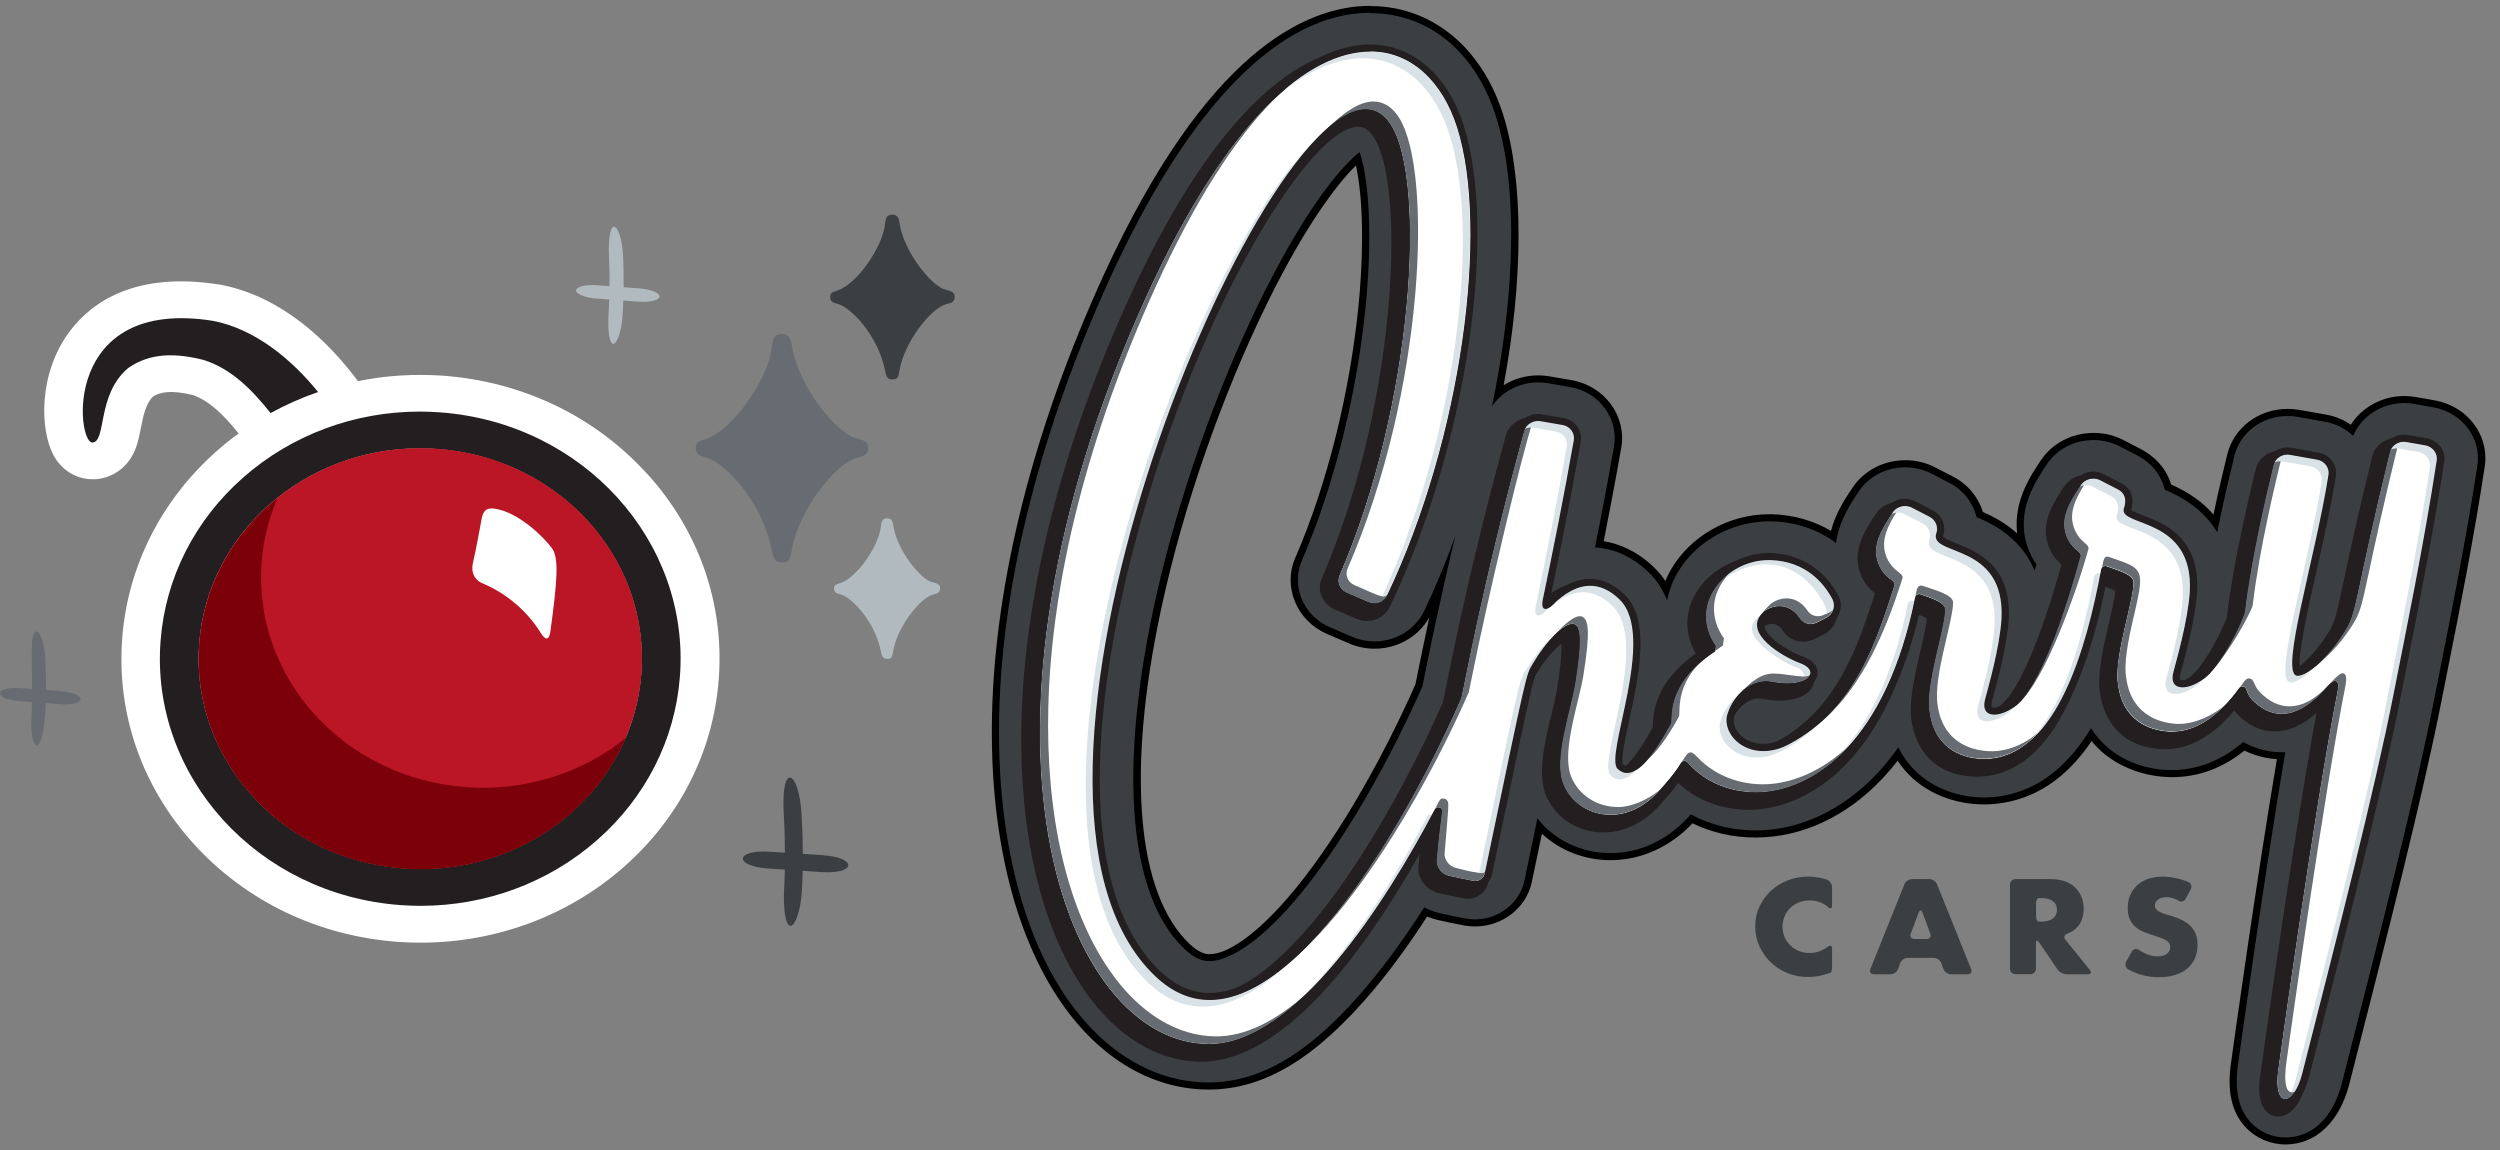 <svg width="100" height="46" viewBox="0 0 100 46" fill="none" xmlns="http://www.w3.org/2000/svg">
<rect x="0" y="0" width="100" height="46" fill="#808080" stroke="none"/>
<g id="Group 161">
<path id="Vector" d="M73.122 36.278C72.913 36.105 72.669 36.017 72.389 36.017C72.234 36.017 72.087 36.042 71.954 36.097C71.82 36.152 71.705 36.224 71.612 36.316C71.514 36.409 71.439 36.519 71.385 36.649C71.332 36.776 71.301 36.915 71.301 37.062C71.301 37.21 71.328 37.353 71.385 37.484C71.439 37.61 71.519 37.724 71.616 37.817C71.714 37.909 71.829 37.985 71.958 38.04C72.091 38.095 72.234 38.12 72.385 38.12C72.651 38.12 72.891 38.036 73.113 37.867C73.215 37.791 73.282 37.817 73.282 37.939V38.672C73.282 38.794 73.259 38.9 73.228 38.908L73.175 38.925C73.015 38.98 72.864 39.018 72.727 39.043C72.589 39.068 72.451 39.081 72.318 39.081C72.043 39.081 71.776 39.03 71.523 38.934C71.27 38.832 71.043 38.693 70.852 38.512C70.657 38.331 70.501 38.116 70.386 37.871C70.27 37.627 70.208 37.353 70.208 37.062C70.208 36.771 70.266 36.502 70.382 36.257C70.497 36.013 70.653 35.802 70.844 35.625C71.039 35.448 71.261 35.309 71.519 35.212C71.776 35.111 72.043 35.064 72.322 35.064C72.482 35.064 72.638 35.081 72.793 35.111C72.882 35.127 72.971 35.153 73.064 35.182C73.184 35.22 73.282 35.359 73.282 35.482V36.223C73.282 36.346 73.219 36.367 73.122 36.286V36.278Z" fill="#3C3F42"/>
<path id="Vector_2" d="M77.34 38.316H76.314C76.185 38.316 76.048 38.408 76.008 38.522L75.919 38.767C75.879 38.881 75.741 38.973 75.612 38.973H74.964C74.835 38.973 74.769 38.881 74.813 38.767L76.177 35.37C76.221 35.256 76.363 35.163 76.492 35.163H77.167C77.296 35.163 77.438 35.256 77.482 35.37L78.846 38.767C78.89 38.881 78.823 38.973 78.695 38.973H78.046C77.917 38.973 77.78 38.881 77.74 38.767L77.651 38.522C77.611 38.408 77.473 38.316 77.344 38.316H77.34ZM77.216 37.355L76.9 36.503C76.856 36.39 76.789 36.39 76.745 36.503L76.43 37.355C76.385 37.469 76.456 37.561 76.585 37.561H77.056C77.185 37.561 77.256 37.469 77.211 37.355H77.216Z" fill="#3C3F42"/>
<path id="Vector_3" d="M83.503 38.973H82.668C82.539 38.973 82.379 38.889 82.308 38.788L81.562 37.692C81.491 37.591 81.438 37.603 81.438 37.726V38.75C81.438 38.872 81.335 38.969 81.207 38.969H80.629C80.501 38.969 80.398 38.872 80.398 38.75V35.382C80.398 35.26 80.501 35.163 80.629 35.163H82.019C82.242 35.163 82.437 35.193 82.606 35.256C82.774 35.319 82.912 35.403 83.019 35.513C83.125 35.623 83.21 35.745 83.263 35.888C83.316 36.031 83.347 36.183 83.347 36.343C83.347 36.634 83.272 36.866 83.125 37.047C83.019 37.178 82.877 37.279 82.695 37.346C82.575 37.392 82.535 37.49 82.615 37.587L83.596 38.8C83.676 38.897 83.632 38.973 83.507 38.973H83.503ZM81.54 36.866H81.638C81.842 36.866 82.002 36.824 82.113 36.744C82.224 36.663 82.277 36.545 82.277 36.394C82.277 36.242 82.224 36.124 82.113 36.044C82.002 35.964 81.846 35.922 81.638 35.922H81.54C81.487 35.922 81.442 36.019 81.442 36.141V36.638C81.442 36.76 81.487 36.857 81.54 36.857V36.866Z" fill="#3C3F42"/>
<path id="Vector_4" d="M87.16 36.034C87.103 36 87.04 35.971 86.983 35.95C86.867 35.907 86.761 35.886 86.654 35.886C86.521 35.886 86.41 35.916 86.325 35.979C86.241 36.038 86.197 36.118 86.197 36.215C86.197 36.282 86.219 36.337 86.259 36.383C86.303 36.426 86.356 36.464 86.428 36.497C86.499 36.531 86.574 36.556 86.663 36.582C86.752 36.607 86.836 36.632 86.921 36.657C87.263 36.767 87.511 36.91 87.667 37.092C87.827 37.273 87.902 37.509 87.902 37.795C87.902 37.989 87.867 38.166 87.8 38.326C87.729 38.486 87.631 38.621 87.498 38.735C87.365 38.849 87.2 38.938 87.009 38.997C86.814 39.06 86.596 39.089 86.352 39.089C85.921 39.089 85.513 38.984 85.135 38.778C85.024 38.718 84.989 38.571 85.046 38.465L85.277 38.057C85.34 37.951 85.464 37.93 85.566 38.002C85.659 38.065 85.757 38.12 85.85 38.158C86.001 38.221 86.152 38.255 86.303 38.255C86.472 38.255 86.601 38.217 86.685 38.145C86.77 38.069 86.809 37.985 86.809 37.892C86.809 37.833 86.801 37.787 86.778 37.745C86.756 37.703 86.721 37.665 86.672 37.627C86.623 37.593 86.556 37.559 86.476 37.53C86.397 37.501 86.299 37.467 86.188 37.429C86.055 37.387 85.921 37.344 85.793 37.294C85.664 37.243 85.548 37.18 85.446 37.1C85.344 37.02 85.264 36.919 85.202 36.792C85.14 36.67 85.109 36.514 85.109 36.324C85.109 36.135 85.14 35.966 85.206 35.81C85.273 35.659 85.366 35.524 85.482 35.414C85.602 35.305 85.748 35.22 85.917 35.157C86.09 35.098 86.281 35.064 86.494 35.064C86.694 35.064 86.903 35.09 87.116 35.144C87.258 35.178 87.396 35.224 87.529 35.279C87.649 35.325 87.689 35.465 87.631 35.57L87.427 35.95C87.369 36.059 87.254 36.089 87.16 36.038V36.034Z" fill="#3C3F42"/>
<path id="Vector_5" d="M54.818 2.055C56.457 2.055 57.705 3.265 58.291 5.102C59.579 9.174 58.491 17.519 55.484 23.824C55.391 24.018 55.191 24.136 54.978 24.136C54.902 24.136 54.822 24.119 54.747 24.09L53.859 23.706C53.592 23.588 53.459 23.28 53.57 23.023C56.559 16.128 57.034 7.26 55.644 5.022C55.369 4.575 55.022 4.369 54.627 4.369C50.062 4.369 38.688 31.904 46.22 39.052C46.913 39.709 47.641 40 48.392 40C52.198 40 56.452 32.494 58.442 27.942C58.5 27.811 59.241 23.525 60.96 17.253C61.027 17.013 61.271 16.84 61.529 16.84C61.56 16.84 61.595 16.84 61.626 16.849L62.51 17C62.808 17.051 63.008 17.325 62.959 17.607C62.559 19.871 62.186 21.738 61.72 23.976C61.666 24.229 61.711 24.359 61.826 24.359C61.902 24.359 62.004 24.3 62.128 24.178C62.568 23.744 63.074 23.432 63.611 23.432C63.989 23.432 64.384 23.588 64.779 23.971C66.303 25.43 64.162 30.235 64.709 30.753C64.828 30.867 64.953 30.921 65.086 30.921C65.57 30.921 66.161 30.201 66.84 28.945C66.92 28.802 66.578 27.389 68.594 26.062C68.612 25.977 68.621 25.931 68.634 25.847C67.484 24.191 69.043 22.399 70.753 22.404C70.775 22.404 70.802 22.404 70.824 22.404C72.258 22.446 72.978 23.356 73.298 23.959C73.444 24.237 73.333 24.587 73.04 24.734L72.68 24.916C72.6 24.958 72.516 24.975 72.432 24.975C72.258 24.975 72.094 24.895 71.996 24.747C71.752 24.38 71.45 24.258 71.175 24.258C70.899 24.258 70.646 24.384 70.522 24.503C69.669 25.32 71.339 26.281 71.996 26.521C72.751 26.795 72.449 27.339 71.486 27.339C71.299 27.339 71.09 27.318 70.855 27.271C70.779 27.255 70.704 27.25 70.633 27.25C69.905 27.25 69.247 27.937 69.074 28.675C68.981 29.349 69.62 30.045 70.54 30.045C70.855 30.045 71.201 29.965 71.561 29.771C74.288 28.329 75.105 25.434 75.767 23.424C75.838 23.2 75.341 23.179 75.101 22.488C74.883 21.826 75.212 21.228 75.709 20.494C75.816 20.334 76.011 20.241 76.207 20.241C76.3 20.241 76.393 20.262 76.478 20.305L77.188 20.671C77.437 20.802 77.548 21.08 77.459 21.333C77.144 22.269 80.23 21.662 80.066 24.759C79.995 25.914 79.52 27.554 79.422 27.929C79.289 28.384 79.466 28.587 79.773 28.587C79.99 28.587 80.266 28.485 80.541 28.3C81.594 27.596 82.637 24.401 83.219 22.26C83.272 22.058 82.85 22.02 82.633 21.392C82.415 20.73 82.744 20.132 83.241 19.399C83.348 19.238 83.543 19.146 83.739 19.146C83.832 19.146 83.925 19.167 84.01 19.209L84.72 19.576C85.173 19.812 84.973 20.288 84.956 20.359C84.791 21.08 87.758 20.667 87.598 23.668C87.527 24.823 87.052 26.462 86.954 26.837C86.821 27.293 86.999 27.495 87.305 27.495C87.523 27.495 87.798 27.394 88.073 27.208C88.882 26.669 89.734 24.768 89.796 24.503C90.058 22.281 90.685 19.677 90.947 18.598C91.009 18.353 91.235 18.185 91.493 18.185C91.528 18.185 91.564 18.185 91.595 18.193L92.688 18.387C92.985 18.438 93.194 18.712 93.145 18.998C92.617 22.336 91.173 26.955 91.888 27.031C91.897 27.031 91.906 27.031 91.915 27.031C92.31 27.031 93.194 26.247 93.838 25.177C94.295 24.414 94.162 23.954 95.592 18.088C95.65 17.843 95.89 17.671 96.147 17.671C96.183 17.671 96.214 17.671 96.249 17.679L97.018 17.814C97.311 17.864 97.519 18.138 97.475 18.421C96.96 21.801 96.209 25.425 95.752 27.752C94.997 31.608 93.403 37.825 92.097 42.937C91.924 43.62 91.631 43.974 91.404 43.974C91.178 43.974 91.004 43.587 91.124 42.782C91.124 42.769 92.585 32.249 93.496 27.651C93.549 27.389 93.505 27.25 93.403 27.25C93.327 27.25 93.221 27.322 93.092 27.474C92.572 28.076 91.942 28.57 91.266 28.57C90.88 28.57 90.485 28.41 90.085 28.013C89.978 27.908 89.899 27.761 89.836 27.575C89.814 27.508 89.752 27.474 89.69 27.474C89.645 27.474 89.597 27.495 89.566 27.537C88.89 28.464 88.002 29.282 86.87 29.282C86.794 29.282 86.719 29.282 86.639 29.269C86.008 29.21 84.827 28.873 84.689 27.217C84.609 26.07 85.329 24.043 85.329 23.31C85.329 23.011 84.831 22.872 84.258 22.665C84.241 22.657 84.223 22.657 84.205 22.657C84.134 22.657 84.067 22.703 84.054 22.774C83.446 26.037 82.264 30.091 79.622 30.361C79.537 30.369 79.449 30.373 79.364 30.373C79.271 30.373 79.178 30.369 79.084 30.357C78.445 30.289 77.295 29.939 77.161 28.308C77.081 27.162 77.801 25.135 77.801 24.401C77.801 24.115 77.352 23.976 76.815 23.786C76.797 23.782 76.779 23.777 76.762 23.777C76.691 23.777 76.624 23.824 76.611 23.896C75.46 29.611 72.578 31.697 70.216 31.697C69.509 31.697 68.852 31.512 68.301 31.183C67.977 30.989 67.711 30.757 67.493 30.504C67.462 30.466 67.418 30.449 67.373 30.449C67.324 30.449 67.271 30.475 67.244 30.521C66.978 30.959 66.632 31.347 66.29 31.722C65.708 32.342 65.041 32.607 64.42 32.607C63.589 32.607 62.852 32.131 62.541 31.393C62.115 30.39 62.843 28.414 63.016 27.314C63.278 25.67 63.234 25.109 62.99 24.987C62.959 24.97 62.923 24.966 62.888 24.966C62.528 24.966 61.862 25.632 61.32 26.547C61.04 27.019 61.129 26.644 59.392 34.951C59.357 35.132 59.188 35.254 59.006 35.254C58.979 35.254 58.953 35.254 58.926 35.246C58.651 35.191 58.273 35.115 57.945 35.039C57.66 34.972 57.447 34.694 57.469 34.415C57.518 33.809 57.594 33.155 57.683 32.468C57.696 32.367 57.611 32.304 57.527 32.304C57.474 32.304 57.425 32.329 57.394 32.384C55.444 36.084 51.834 41.77 48.352 41.77C42.574 41.77 37.8 29.497 45.887 11.766C49.129 4.681 52.398 2.063 54.814 2.063M54.818 0.234C52.198 0.234 48.223 2.106 44.133 11.032C41.357 17.114 39.82 23.154 39.683 28.506C39.563 33.235 40.544 37.353 42.45 40.105C43.999 42.347 46.096 43.582 48.352 43.582C50.608 43.582 52.691 42.276 54.947 39.591C55.72 38.668 56.444 37.657 57.083 36.662C57.212 36.717 57.345 36.759 57.483 36.792C57.776 36.86 58.136 36.936 58.544 37.016C58.695 37.045 58.851 37.058 59.002 37.058C60.103 37.058 61.053 36.312 61.271 35.288L61.511 34.142C61.569 33.867 61.622 33.602 61.675 33.349C62.395 34.015 63.372 34.407 64.42 34.407C65.637 34.407 66.8 33.884 67.702 32.932C68.47 33.307 69.332 33.501 70.22 33.501C72.067 33.501 73.871 32.662 75.305 31.132C75.514 30.909 75.714 30.677 75.904 30.428C76.615 31.516 77.788 32.038 78.88 32.152C79.044 32.169 79.209 32.177 79.373 32.177C79.528 32.177 79.684 32.169 79.835 32.152C81.363 31.996 82.646 31.153 83.663 29.644C84.391 30.534 85.462 30.968 86.461 31.065C86.603 31.077 86.745 31.086 86.883 31.086C87.927 31.086 88.895 30.732 89.779 30.024C90.254 30.256 90.702 30.344 91.076 30.365C90.267 35.161 89.361 41.635 89.241 42.516C89.077 43.641 89.263 44.476 89.81 45.074C90.218 45.521 90.805 45.778 91.422 45.778C92.634 45.778 93.589 44.872 93.975 43.35L94.109 42.828C95.423 37.682 96.911 31.844 97.653 28.068C97.728 27.672 97.817 27.238 97.91 26.774C98.355 24.553 98.959 21.506 99.389 18.665C99.58 17.409 98.701 16.246 97.386 16.014L96.618 15.879C96.471 15.854 96.316 15.841 96.165 15.841C95.281 15.841 94.473 16.297 94.033 16.988C93.749 16.794 93.416 16.65 93.052 16.587L91.959 16.393C91.808 16.368 91.657 16.355 91.506 16.355C90.343 16.355 89.352 17.106 89.09 18.18C88.97 18.669 88.757 19.542 88.54 20.583C88.482 20.515 88.42 20.452 88.358 20.385C87.865 19.887 87.305 19.584 86.847 19.382C86.648 18.712 86.15 18.231 85.648 17.97L84.938 17.603C84.574 17.413 84.165 17.316 83.748 17.316C82.886 17.316 82.096 17.725 81.638 18.408C81.234 19.007 80.528 20.056 80.688 21.337C80.221 20.92 79.715 20.654 79.315 20.477C79.133 19.887 78.716 19.369 78.116 19.061L77.406 18.695C77.041 18.505 76.633 18.408 76.215 18.408C75.354 18.408 74.563 18.817 74.106 19.5C73.835 19.9 73.431 20.499 73.24 21.236C72.552 20.827 71.752 20.596 70.886 20.57C70.842 20.57 70.802 20.57 70.757 20.57C69.141 20.57 67.595 21.451 66.822 22.812C66.743 22.951 66.676 23.095 66.614 23.238C66.481 23.04 66.329 22.854 66.147 22.682C65.45 22.016 64.735 21.742 64.149 21.649C64.38 20.477 64.611 19.272 64.851 17.902C65.073 16.642 64.18 15.432 62.856 15.205L61.973 15.053C61.826 15.028 61.68 15.015 61.529 15.015C61.022 15.015 60.547 15.159 60.147 15.407C60.92 11.256 60.969 7.256 60.125 4.584C59.739 3.357 59.095 2.321 58.269 1.575C57.301 0.702 56.106 0.243 54.818 0.243V0.234ZM48.396 38.17C48.294 38.17 48.019 38.171 47.583 37.758C45.469 35.751 45.052 30.879 46.438 24.397C47.312 20.305 48.876 15.807 50.719 12.065C52.26 8.938 53.512 7.332 54.236 6.62C54.458 7.593 54.6 9.452 54.352 12.107C54.014 15.647 53.09 19.373 51.807 22.323C51.305 23.474 51.874 24.835 53.073 25.354L53.961 25.737C54.285 25.876 54.632 25.948 54.987 25.948C55.906 25.948 56.745 25.459 57.172 24.696C56.95 25.725 56.794 26.509 56.692 27.002C56.666 27.141 56.635 27.28 56.617 27.377C56.008 28.755 54.512 31.92 52.531 34.626C50.621 37.235 49.147 38.166 48.401 38.166L48.396 38.17Z" fill="black"/>
<path id="Vector_6" d="M54.807 2.049C56.446 2.049 57.694 3.259 58.28 5.097C59.568 9.168 58.48 17.513 55.473 23.818C55.38 24.012 55.18 24.13 54.967 24.13C54.892 24.13 54.812 24.113 54.736 24.084L53.848 23.7C53.581 23.582 53.448 23.274 53.559 23.017C56.548 16.122 57.023 7.255 55.633 5.017C55.358 4.57 55.011 4.363 54.616 4.363C50.051 4.363 38.677 31.898 46.209 39.046C46.902 39.703 47.63 39.994 48.381 39.994C52.187 39.994 56.442 32.488 58.431 27.936C58.489 27.805 59.231 23.519 60.949 17.248C61.016 17.007 61.26 16.834 61.518 16.834C61.549 16.834 61.584 16.834 61.615 16.843L62.499 16.995C62.797 17.045 62.997 17.319 62.948 17.602C62.548 19.865 62.175 21.732 61.709 23.97C61.656 24.223 61.7 24.354 61.815 24.354C61.891 24.354 61.993 24.295 62.117 24.172C62.557 23.738 63.063 23.426 63.601 23.426C63.978 23.426 64.373 23.582 64.769 23.966C66.292 25.424 64.151 30.229 64.698 30.747C64.818 30.861 64.942 30.916 65.075 30.916C65.559 30.916 66.15 30.195 66.829 28.939C66.909 28.796 66.567 27.384 68.584 26.056C68.601 25.972 68.61 25.926 68.624 25.841C67.473 24.185 69.032 22.394 70.742 22.398C70.764 22.398 70.791 22.398 70.813 22.398C72.248 22.44 72.967 23.351 73.287 23.953C73.433 24.231 73.322 24.581 73.029 24.729L72.669 24.91C72.59 24.952 72.505 24.969 72.421 24.969C72.248 24.969 72.083 24.889 71.986 24.745C71.741 24.379 71.439 24.256 71.164 24.256C70.889 24.256 70.635 24.383 70.511 24.501C69.658 25.319 71.328 26.28 71.986 26.52C72.74 26.794 72.439 27.337 71.475 27.337C71.288 27.337 71.079 27.317 70.844 27.27C70.769 27.253 70.693 27.249 70.622 27.249C69.894 27.249 69.237 27.936 69.063 28.674C68.97 29.348 69.609 30.044 70.529 30.044C70.844 30.044 71.191 29.963 71.55 29.769C74.277 28.328 75.094 25.432 75.756 23.422C75.827 23.199 75.33 23.178 75.09 22.486C74.872 21.825 75.201 21.226 75.698 20.493C75.805 20.333 76 20.24 76.196 20.24C76.289 20.24 76.382 20.261 76.467 20.303L77.177 20.67C77.426 20.801 77.537 21.079 77.448 21.332C77.133 22.267 80.219 21.66 80.055 24.758C79.984 25.913 79.509 27.553 79.411 27.928C79.278 28.383 79.456 28.585 79.762 28.585C79.98 28.585 80.255 28.484 80.53 28.299C81.583 27.595 82.626 24.4 83.208 22.259C83.262 22.057 82.84 22.019 82.622 21.391C82.404 20.729 82.733 20.13 83.231 19.397C83.337 19.237 83.532 19.144 83.728 19.144C83.821 19.144 83.914 19.165 83.999 19.207L84.709 19.574C85.162 19.81 84.963 20.286 84.945 20.358C84.78 21.079 87.747 20.666 87.587 23.666C87.516 24.821 87.041 26.461 86.943 26.836C86.81 27.291 86.988 27.494 87.294 27.494C87.512 27.494 87.787 27.392 88.062 27.207C88.871 26.667 89.723 24.767 89.786 24.501C90.048 22.28 90.674 19.675 90.936 18.596C90.998 18.352 91.225 18.183 91.482 18.183C91.518 18.183 91.553 18.183 91.584 18.192L92.677 18.386C92.974 18.436 93.183 18.71 93.134 18.997C92.606 22.335 91.162 26.954 91.877 27.03C91.886 27.03 91.895 27.03 91.904 27.03C92.299 27.03 93.183 26.246 93.827 25.175C94.284 24.413 94.151 23.953 95.581 18.086C95.639 17.842 95.879 17.669 96.136 17.669C96.172 17.669 96.203 17.669 96.239 17.677L97.007 17.812C97.3 17.863 97.509 18.137 97.464 18.419C96.949 21.799 96.199 25.424 95.741 27.75C94.986 31.607 93.392 37.824 92.086 42.936C91.913 43.619 91.62 43.973 91.393 43.973C91.167 43.973 90.994 43.585 91.114 42.78C91.114 42.767 92.575 32.248 93.485 27.649C93.538 27.388 93.494 27.249 93.392 27.249C93.316 27.249 93.21 27.321 93.081 27.473C92.561 28.075 91.931 28.568 91.256 28.568C90.869 28.568 90.474 28.408 90.074 28.012C89.968 27.907 89.888 27.759 89.826 27.573C89.803 27.506 89.741 27.473 89.679 27.473C89.635 27.473 89.586 27.494 89.555 27.536C88.88 28.463 87.991 29.281 86.859 29.281C86.783 29.281 86.708 29.28 86.628 29.268C85.997 29.209 84.816 28.872 84.678 27.215C84.598 26.069 85.318 24.042 85.318 23.308C85.318 23.009 84.82 22.87 84.248 22.663C84.23 22.655 84.212 22.655 84.194 22.655C84.123 22.655 84.056 22.701 84.043 22.773C83.435 26.035 82.253 30.09 79.611 30.36C79.527 30.368 79.438 30.372 79.353 30.372C79.26 30.372 79.167 30.368 79.074 30.355C78.434 30.288 77.284 29.938 77.151 28.307C77.071 27.161 77.79 25.133 77.79 24.4C77.79 24.113 77.341 23.974 76.804 23.785C76.786 23.78 76.769 23.776 76.751 23.776C76.68 23.776 76.613 23.823 76.6 23.894C75.45 29.609 72.567 31.696 70.205 31.696C69.499 31.696 68.841 31.51 68.29 31.181C67.966 30.987 67.7 30.756 67.482 30.503C67.451 30.465 67.407 30.448 67.362 30.448C67.314 30.448 67.26 30.473 67.234 30.52C66.967 30.958 66.621 31.346 66.279 31.721C65.697 32.34 65.031 32.606 64.409 32.606C63.578 32.606 62.841 32.13 62.53 31.392C62.104 30.389 62.832 28.412 63.006 27.312C63.268 25.668 63.223 25.108 62.979 24.986C62.948 24.969 62.912 24.965 62.877 24.965C62.517 24.965 61.851 25.631 61.309 26.545C61.029 27.017 61.118 26.642 59.382 34.949C59.346 35.13 59.177 35.253 58.995 35.253C58.969 35.253 58.942 35.253 58.915 35.244C58.64 35.19 58.262 35.114 57.934 35.038C57.65 34.97 57.436 34.692 57.459 34.414C57.507 33.807 57.583 33.154 57.672 32.467C57.685 32.366 57.601 32.303 57.516 32.303C57.463 32.303 57.414 32.328 57.383 32.383C55.433 36.083 51.823 41.769 48.341 41.769C42.563 41.769 37.789 29.495 45.876 11.764C49.118 4.679 52.387 2.062 54.803 2.062M54.807 0.511C53.026 0.511 51.232 1.413 49.473 3.192C47.697 4.987 45.987 7.663 44.393 11.141C41.635 17.189 40.103 23.195 39.969 28.509C39.849 33.179 40.818 37.242 42.687 39.948C44.184 42.106 46.191 43.298 48.345 43.298C50.499 43.298 52.516 42.026 54.709 39.413C55.531 38.431 56.295 37.347 56.97 36.294C57.148 36.391 57.343 36.467 57.547 36.517C57.912 36.601 58.32 36.686 58.596 36.736C58.729 36.762 58.862 36.774 58.995 36.774C59.955 36.774 60.785 36.125 60.976 35.231L61.216 34.085C61.318 33.605 61.411 33.158 61.496 32.736C62.175 33.6 63.241 34.123 64.413 34.123C65.586 34.123 66.647 33.626 67.496 32.724L67.504 32.715L67.513 32.707C67.553 32.665 67.593 32.618 67.633 32.576C68.415 32.998 69.303 33.217 70.218 33.217C71.977 33.217 73.704 32.408 75.081 30.945C75.383 30.621 75.667 30.271 75.934 29.892C76.551 31.16 77.777 31.755 78.905 31.873C79.056 31.889 79.211 31.898 79.362 31.898C79.504 31.898 79.651 31.889 79.793 31.877C81.347 31.716 82.635 30.794 83.639 29.125C84.305 30.187 85.433 30.688 86.477 30.785C86.606 30.798 86.739 30.802 86.868 30.802C87.898 30.802 88.853 30.427 89.728 29.681C90.31 30.005 90.856 30.09 91.269 30.09C91.318 30.09 91.362 30.09 91.411 30.09C90.594 34.911 89.648 41.655 89.524 42.553C89.373 43.593 89.537 44.356 90.025 44.892C90.381 45.275 90.883 45.499 91.415 45.499C91.948 45.499 93.174 45.284 93.685 43.286L93.818 42.763C95.133 37.617 96.621 31.788 97.358 28.02C97.433 27.624 97.522 27.19 97.615 26.727C98.055 24.505 98.663 21.467 99.094 18.63C99.263 17.522 98.486 16.497 97.327 16.291L96.558 16.156C96.43 16.135 96.292 16.122 96.163 16.122C95.266 16.122 94.453 16.657 94.125 17.433C93.823 17.151 93.436 16.944 92.992 16.868L91.9 16.674C91.766 16.649 91.633 16.641 91.5 16.641C90.478 16.641 89.603 17.302 89.373 18.247C89.231 18.832 88.951 19.975 88.689 21.29C88.116 20.329 87.21 19.848 86.588 19.587C86.437 18.933 85.975 18.466 85.5 18.221L84.789 17.854C84.47 17.69 84.105 17.602 83.741 17.602C82.982 17.602 82.284 17.96 81.88 18.563C81.414 19.258 80.628 20.421 81.09 21.841V21.854L81.099 21.867C81.196 22.153 81.325 22.389 81.459 22.579C81.436 22.663 81.41 22.744 81.387 22.828C81.214 22.415 80.974 22.048 80.663 21.724C80.139 21.18 79.535 20.881 79.06 20.683C78.923 20.113 78.541 19.608 77.972 19.313L77.262 18.946C76.942 18.782 76.578 18.693 76.213 18.693C75.454 18.693 74.757 19.051 74.353 19.654C74.028 20.139 73.549 20.851 73.442 21.72C72.723 21.184 71.843 20.881 70.875 20.855C70.835 20.855 70.795 20.855 70.755 20.855C69.245 20.855 67.802 21.677 67.078 22.95C66.883 23.291 66.754 23.65 66.683 24.016C66.523 23.595 66.279 23.211 65.937 22.883C65.168 22.145 64.378 21.93 63.8 21.896C64.054 20.632 64.298 19.342 64.56 17.859C64.755 16.75 63.969 15.684 62.806 15.482L61.922 15.33C61.793 15.309 61.664 15.296 61.531 15.296C60.767 15.296 60.079 15.667 59.679 16.249C59.848 15.448 59.99 14.643 60.105 13.842C60.639 10.142 60.545 6.884 59.843 4.671C59.022 2.075 57.143 0.528 54.821 0.528L54.807 0.511ZM48.385 38.443C48.172 38.443 47.83 38.393 47.364 37.946C46.138 36.783 45.441 34.679 45.343 31.864C45.25 29.2 45.69 25.9 46.618 22.318C47.63 18.402 49.203 14.272 50.93 10.989C52.556 7.899 53.777 6.555 54.385 6.083C54.683 6.926 54.936 8.957 54.639 12.118C54.301 15.688 53.364 19.439 52.076 22.419C51.636 23.435 52.134 24.632 53.191 25.087L54.079 25.471C54.363 25.593 54.67 25.656 54.98 25.656C55.833 25.656 56.61 25.18 56.966 24.442C57.419 23.494 57.836 22.486 58.214 21.437C57.565 24.134 57.17 26.107 56.979 27.047C56.948 27.198 56.917 27.354 56.899 27.451C56.291 28.825 54.781 32.033 52.773 34.781C50.291 38.178 48.798 38.443 48.399 38.443H48.385Z" fill="#3C3F42"/>
<path id="Vector_7" d="M91.132 44.661C90.941 44.661 90.763 44.581 90.634 44.438C90.386 44.168 90.31 43.679 90.412 42.992C90.555 41.964 91.789 33.151 92.66 28.519C92.109 29.008 91.549 29.257 90.994 29.257C90.439 29.257 89.951 29.025 89.493 28.574C89.444 28.528 89.404 28.477 89.364 28.422C88.512 29.451 87.583 29.969 86.597 29.969C86.509 29.969 86.415 29.965 86.322 29.956C84.368 29.767 84.031 28.186 83.973 27.516C83.924 26.783 84.155 25.784 84.359 24.907C84.479 24.393 84.594 23.904 84.608 23.638C84.528 23.584 84.315 23.504 84.15 23.445C83.195 28.334 81.637 30.82 79.389 31.052C79.292 31.061 79.185 31.069 79.083 31.069C78.972 31.069 78.865 31.065 78.754 31.052C76.827 30.85 76.494 29.278 76.436 28.616C76.387 27.878 76.618 26.884 76.823 26.003C76.942 25.489 77.058 25.004 77.071 24.734C77.027 24.705 76.92 24.654 76.694 24.57C76.139 27.128 75.206 29.122 73.914 30.496C72.763 31.718 71.351 32.392 69.93 32.392C69.157 32.392 68.411 32.19 67.776 31.811C67.536 31.667 67.319 31.503 67.127 31.322C66.888 31.659 66.612 31.962 66.332 32.274C65.711 32.936 64.929 33.299 64.134 33.299C63.122 33.299 62.224 32.721 61.843 31.823C61.478 30.968 61.794 29.682 62.065 28.544C62.158 28.165 62.242 27.811 62.287 27.524C62.46 26.458 62.473 25.969 62.455 25.75C62.233 25.919 61.829 26.319 61.412 27.027L61.376 27.086C61.185 27.402 61.154 27.533 59.769 34.163L59.529 35.309C59.449 35.68 59.107 35.95 58.707 35.95C58.654 35.95 58.596 35.946 58.543 35.933C58.272 35.882 57.881 35.802 57.544 35.722C57.051 35.604 56.695 35.14 56.735 34.66C56.749 34.5 56.762 34.335 56.78 34.167C52.907 41.011 49.914 42.47 48.057 42.47C46.312 42.47 44.655 41.458 43.385 39.625C41.644 37.109 40.747 33.273 40.858 28.827C40.991 23.655 42.484 17.793 45.184 11.88C46.721 8.52 48.355 5.954 50.042 4.251C51.548 2.729 53.098 1.924 54.519 1.924C56.296 1.924 57.752 3.176 58.414 5.271C59.786 9.608 58.516 18.138 55.589 24.283C55.43 24.621 55.07 24.84 54.679 24.84C54.537 24.84 54.399 24.81 54.266 24.756L53.378 24.372C52.894 24.161 52.663 23.613 52.867 23.145C54.222 20.022 55.163 16.25 55.514 12.52C55.825 9.241 55.616 6.561 54.968 5.515C54.781 5.212 54.577 5.069 54.333 5.069C52.947 5.069 50.331 8.761 48.111 13.848C46.05 18.572 44.571 23.782 44.06 28.14C43.634 31.764 43.665 36.594 46.236 39.035C46.818 39.587 47.427 39.856 48.093 39.856C49.621 39.856 51.486 38.398 53.484 35.638C54.954 33.61 56.535 30.782 57.721 28.081C57.739 28.005 57.792 27.748 57.828 27.554C58.108 26.15 58.858 22.42 60.23 17.422C60.346 17 60.763 16.697 61.225 16.697C61.287 16.697 61.345 16.701 61.403 16.714L62.287 16.866C62.82 16.958 63.184 17.447 63.09 17.957C62.7 20.157 62.353 21.902 61.967 23.778C62.411 23.457 62.86 23.293 63.308 23.293C63.837 23.293 64.334 23.516 64.791 23.954C65.911 25.025 65.418 27.305 65.022 29.134C64.92 29.598 64.716 30.542 64.756 30.765C64.769 30.774 64.778 30.778 64.783 30.778C64.8 30.778 65.196 30.757 66.111 29.092C66.111 29.076 66.111 29.063 66.111 29.046C66.124 28.574 66.164 27.331 67.825 26.138C67.389 25.375 67.381 24.515 67.811 23.761C68.322 22.859 69.384 22.256 70.45 22.256C70.476 22.256 70.507 22.256 70.534 22.256C72.217 22.302 73.047 23.398 73.389 24.043C73.643 24.524 73.447 25.122 72.95 25.375L72.59 25.556C72.448 25.628 72.293 25.666 72.133 25.666C71.8 25.666 71.498 25.51 71.324 25.244C71.196 25.046 71.049 24.953 70.88 24.953C70.72 24.953 70.583 25.034 70.543 25.072C70.414 25.198 70.427 25.274 70.441 25.316C70.52 25.666 71.271 26.184 71.862 26.399C72.617 26.673 72.586 27.158 72.559 27.297C72.475 27.739 71.937 28.026 71.191 28.026C70.965 28.026 70.72 28.001 70.472 27.95C70.427 27.942 70.383 27.938 70.338 27.938C69.881 27.938 69.357 28.439 69.219 29.012C69.197 29.193 69.273 29.392 69.419 29.552C69.619 29.767 69.921 29.889 70.245 29.889C70.507 29.889 70.778 29.813 71.053 29.67C73.487 28.384 74.331 25.784 74.948 23.883L74.997 23.735C74.828 23.596 74.553 23.356 74.389 22.88C74.109 22.024 74.54 21.283 75.046 20.532C75.233 20.258 75.566 20.086 75.916 20.086C76.085 20.086 76.254 20.128 76.401 20.203L77.111 20.57C77.529 20.785 77.733 21.249 77.604 21.687C77.697 21.746 77.866 21.814 78.035 21.881C78.843 22.201 80.34 22.796 80.216 25.055C80.149 26.142 79.745 27.613 79.594 28.165L79.554 28.308C79.54 28.363 79.532 28.401 79.527 28.431C79.651 28.414 79.825 28.338 79.993 28.224C80.682 27.765 81.623 25.607 82.458 22.581C82.298 22.442 82.072 22.218 81.921 21.788C81.641 20.933 82.072 20.191 82.578 19.441C82.765 19.167 83.098 18.994 83.449 18.994C83.617 18.994 83.786 19.036 83.933 19.112L84.643 19.479C84.852 19.584 85.296 19.904 85.132 20.608C85.23 20.654 85.398 20.722 85.492 20.756C86.326 21.076 87.876 21.666 87.752 23.963C87.686 25.05 87.281 26.521 87.13 27.074L87.09 27.217C87.073 27.272 87.068 27.309 87.064 27.339C87.17 27.322 87.335 27.263 87.53 27.132C88.192 26.686 88.982 24.996 89.071 24.692C89.342 22.408 89.986 19.765 90.226 18.771C90.332 18.332 90.737 18.029 91.207 18.029C91.269 18.029 91.332 18.033 91.394 18.046L92.486 18.24C93.015 18.332 93.383 18.821 93.303 19.323C93.113 20.524 92.815 21.847 92.526 23.124C92.255 24.321 91.869 26.053 91.851 26.753C92.162 26.538 92.695 26.037 93.179 25.232C93.401 24.865 93.468 24.545 93.721 23.356C93.934 22.353 94.254 20.844 94.889 18.256C94.996 17.826 95.409 17.515 95.875 17.515C95.937 17.515 95.995 17.519 96.057 17.532L96.825 17.666C97.349 17.759 97.718 18.244 97.642 18.745C97.216 21.561 96.612 24.587 96.172 26.795C96.079 27.259 95.995 27.697 95.915 28.093C95.182 31.828 93.699 37.644 92.389 42.773L92.255 43.3C92.033 44.164 91.625 44.657 91.132 44.657V44.661ZM93.13 27.377C93.201 27.377 93.268 27.407 93.317 27.461C93.397 27.554 93.415 27.714 93.37 27.946C92.509 32.304 91.154 41.964 91.003 43.051V43.072C90.914 43.654 90.985 43.97 91.083 44.075C91.11 44.105 91.127 44.105 91.136 44.105C91.234 44.105 91.509 43.873 91.687 43.178L91.82 42.655C93.126 37.53 94.609 31.726 95.338 28.001C95.418 27.6 95.502 27.166 95.595 26.698C96.035 24.494 96.634 21.476 97.061 18.674C97.092 18.467 96.936 18.265 96.723 18.227L95.955 18.092C95.928 18.088 95.906 18.084 95.879 18.084C95.684 18.084 95.511 18.214 95.466 18.391C94.836 20.971 94.516 22.48 94.303 23.474C94.036 24.73 93.965 25.067 93.694 25.514C93.059 26.576 92.14 27.436 91.643 27.436C91.629 27.436 91.612 27.436 91.598 27.436C91.514 27.427 91.438 27.385 91.385 27.314C91.092 26.926 91.394 25.501 91.953 23.011C92.238 21.738 92.535 20.423 92.722 19.243C92.753 19.036 92.597 18.829 92.38 18.792L91.287 18.598C91.261 18.593 91.234 18.589 91.212 18.589C91.016 18.589 90.852 18.716 90.808 18.893C90.568 19.887 89.924 22.522 89.657 24.781V24.797C89.582 25.097 88.725 27.019 87.872 27.588C87.57 27.79 87.268 27.9 87.015 27.9C86.828 27.9 86.677 27.836 86.58 27.718C86.46 27.567 86.438 27.348 86.522 27.065L86.558 26.926C86.704 26.387 87.095 24.953 87.162 23.925C87.264 22.033 86.064 21.573 85.269 21.27C84.825 21.101 84.444 20.954 84.523 20.596C84.523 20.587 84.528 20.575 84.532 20.558C84.594 20.355 84.63 20.107 84.359 19.968L83.648 19.601C83.586 19.572 83.52 19.554 83.449 19.554C83.298 19.554 83.156 19.626 83.076 19.74C82.552 20.52 82.303 21.051 82.485 21.62C82.596 21.94 82.765 22.087 82.889 22.197C82.996 22.29 83.12 22.395 83.071 22.564C82.538 24.519 81.477 27.916 80.335 28.683C80.033 28.886 79.731 28.995 79.478 28.995C79.292 28.995 79.141 28.932 79.043 28.814C78.923 28.662 78.901 28.443 78.985 28.161L79.021 28.022C79.167 27.482 79.558 26.049 79.625 25.017C79.723 23.154 78.617 22.716 77.808 22.395C77.324 22.206 76.871 22.024 77.027 21.556C77.093 21.363 77.009 21.152 76.823 21.059L76.112 20.692C76.05 20.663 75.983 20.646 75.912 20.646C75.761 20.646 75.619 20.718 75.539 20.832C75.015 21.611 74.766 22.142 74.948 22.711C75.073 23.065 75.268 23.221 75.41 23.335C75.535 23.432 75.672 23.542 75.61 23.727L75.508 24.043C74.859 26.033 73.976 28.759 71.338 30.154C70.974 30.348 70.605 30.445 70.241 30.445C69.743 30.445 69.277 30.251 68.971 29.919C68.704 29.632 68.584 29.269 68.633 28.919C68.811 28.152 69.495 27.373 70.338 27.373C70.423 27.373 70.507 27.381 70.592 27.398C70.805 27.44 71.005 27.461 71.191 27.461C71.697 27.461 71.955 27.301 71.977 27.187C71.995 27.099 71.866 26.989 71.649 26.913C71.133 26.728 70.019 26.117 69.863 25.426C69.801 25.152 69.89 24.89 70.125 24.667C70.263 24.536 70.543 24.38 70.88 24.38C71.142 24.38 71.524 24.477 71.826 24.933C71.893 25.034 72.008 25.093 72.137 25.093C72.199 25.093 72.261 25.076 72.315 25.05L72.674 24.869C72.892 24.756 72.981 24.494 72.87 24.283C72.523 23.63 71.835 22.842 70.525 22.804C70.503 22.804 70.481 22.804 70.458 22.804C69.601 22.804 68.753 23.293 68.34 24.018C67.971 24.671 68.011 25.388 68.464 26.032L68.495 26.079L68.433 26.408L68.384 26.441C66.759 27.512 66.723 28.629 66.71 29.05C66.71 29.164 66.706 29.223 66.674 29.278C65.915 30.677 65.316 31.33 64.787 31.33C64.614 31.33 64.45 31.259 64.303 31.119C64.054 30.884 64.183 30.234 64.445 29.012C64.791 27.402 65.271 25.198 64.374 24.338C64.032 24.009 63.672 23.841 63.308 23.841C62.873 23.841 62.407 24.077 61.931 24.545C61.776 24.697 61.643 24.768 61.523 24.768C61.443 24.768 61.376 24.739 61.327 24.68C61.247 24.587 61.23 24.435 61.274 24.216C61.714 22.125 62.091 20.241 62.513 17.852C62.549 17.645 62.402 17.443 62.184 17.405L61.301 17.253C61.279 17.253 61.252 17.249 61.23 17.249C61.034 17.249 60.852 17.38 60.803 17.557C59.435 22.543 58.694 26.256 58.41 27.655C58.312 28.148 58.294 28.228 58.276 28.266C55.825 33.867 51.686 40.413 48.088 40.413C47.271 40.413 46.503 40.08 45.815 39.427C43.079 36.831 43.03 31.823 43.47 28.077C43.989 23.668 45.477 18.404 47.56 13.633C49.98 8.091 52.636 4.508 54.328 4.508C54.79 4.508 55.176 4.753 55.474 5.229C56.815 7.391 56.535 16.149 53.409 23.356C53.329 23.546 53.427 23.773 53.622 23.858L54.51 24.241C54.563 24.262 54.621 24.275 54.679 24.275C54.839 24.275 54.985 24.186 55.052 24.047C57.93 18.008 59.187 9.654 57.85 5.427C57.264 3.581 56.02 2.481 54.519 2.481C51.73 2.481 48.528 5.987 45.726 12.099C43.057 17.949 41.578 23.74 41.449 28.84C41.338 33.172 42.199 36.894 43.878 39.313C45.033 40.986 46.521 41.905 48.057 41.905C51.672 41.905 55.496 35.393 56.971 32.595C57.024 32.498 57.122 32.439 57.237 32.439C57.326 32.439 57.41 32.472 57.468 32.536C57.526 32.595 57.548 32.675 57.539 32.759C57.446 33.463 57.375 34.116 57.326 34.698C57.308 34.904 57.477 35.123 57.69 35.174C58.023 35.254 58.405 35.33 58.667 35.381C58.685 35.381 58.698 35.385 58.716 35.385C58.836 35.385 58.938 35.305 58.96 35.195L59.196 34.061C60.152 29.49 60.71 27.071 60.87 26.804L60.901 26.749C61.372 25.953 62.1 25.097 62.597 25.097C62.66 25.097 62.718 25.11 62.771 25.135C63.073 25.287 63.175 25.725 62.873 27.605C62.824 27.908 62.735 28.275 62.642 28.663C62.398 29.666 62.096 30.917 62.389 31.608C62.678 32.291 63.361 32.734 64.13 32.734C64.756 32.734 65.382 32.435 65.888 31.895C66.248 31.499 66.572 31.132 66.826 30.715C66.879 30.626 66.977 30.576 67.083 30.576C67.176 30.576 67.261 30.614 67.319 30.681C67.532 30.93 67.789 31.149 68.091 31.33C68.633 31.655 69.268 31.823 69.93 31.823C72.204 31.823 75.037 29.805 76.178 24.136C76.205 24.001 76.329 23.904 76.472 23.904C76.507 23.904 76.543 23.908 76.578 23.921L76.671 23.954C77.2 24.14 77.657 24.305 77.657 24.667C77.657 24.983 77.537 25.506 77.395 26.113C77.2 26.955 76.974 27.912 77.022 28.566C77.147 30.083 78.199 30.42 78.817 30.483C78.905 30.492 78.994 30.496 79.079 30.496C79.159 30.496 79.243 30.496 79.323 30.483C81.295 30.281 82.743 27.769 83.626 23.011C83.653 22.876 83.777 22.774 83.919 22.774C83.955 22.774 83.99 22.779 84.026 22.791L84.204 22.855C84.732 23.04 85.19 23.204 85.19 23.567C85.19 23.883 85.07 24.406 84.928 25.012C84.732 25.855 84.506 26.812 84.555 27.465C84.683 29 85.749 29.328 86.375 29.387C86.446 29.396 86.517 29.396 86.588 29.396C87.495 29.396 88.338 28.844 89.16 27.71C89.218 27.63 89.306 27.588 89.404 27.588C89.537 27.588 89.653 27.668 89.693 27.786C89.751 27.954 89.822 28.085 89.91 28.169C90.252 28.511 90.617 28.679 90.985 28.679C91.523 28.679 92.1 28.329 92.695 27.634C92.855 27.448 92.993 27.36 93.121 27.36L93.13 27.377Z" fill="#231F20"/>
<path id="Vector_8" d="M97.034 17.811L96.266 17.676C95.973 17.626 95.675 17.807 95.609 18.085C94.179 23.952 94.312 24.411 93.855 25.174C93.197 26.27 92.282 27.067 91.905 27.024C91.19 26.948 92.629 22.329 93.162 18.991C93.206 18.709 92.998 18.435 92.704 18.38L91.612 18.186C91.314 18.136 91.026 18.312 90.959 18.591C90.697 19.67 90.066 22.274 89.809 24.496C89.747 24.761 88.889 26.662 88.086 27.201C87.419 27.648 86.74 27.606 86.966 26.831C87.064 26.455 87.539 24.816 87.61 23.661C87.77 20.66 84.804 21.073 84.968 20.352C84.986 20.285 85.186 19.805 84.733 19.569L84.022 19.202C83.76 19.067 83.413 19.151 83.254 19.387C82.756 20.121 82.432 20.723 82.65 21.381C82.867 22.009 83.289 22.047 83.236 22.249C82.654 24.39 81.606 27.585 80.558 28.289C79.892 28.735 79.212 28.693 79.439 27.918C79.536 27.543 80.012 25.903 80.083 24.748C80.247 21.651 77.16 22.257 77.476 21.322C77.56 21.065 77.454 20.787 77.205 20.66L76.494 20.293C76.232 20.159 75.886 20.243 75.726 20.479C75.228 21.212 74.904 21.815 75.122 22.472C75.362 23.164 75.859 23.185 75.788 23.408C75.126 25.419 74.309 28.314 71.582 29.756C70.17 30.506 68.966 29.57 69.095 28.664C69.282 27.851 70.064 27.1 70.876 27.26C72.315 27.547 72.919 26.835 72.018 26.51C71.36 26.27 69.69 25.313 70.543 24.491C70.787 24.255 71.525 23.994 72.013 24.736C72.155 24.955 72.457 25.022 72.697 24.9L73.057 24.719C73.346 24.571 73.461 24.226 73.314 23.943C72.995 23.341 72.275 22.43 70.841 22.388C69.104 22.338 67.488 24.154 68.651 25.832L68.611 26.051C66.595 27.378 66.937 28.79 66.857 28.933C65.987 30.531 65.272 31.264 64.725 30.742C64.183 30.219 66.32 25.419 64.796 23.96C63.837 23.041 62.9 23.429 62.145 24.167C61.834 24.474 61.648 24.382 61.736 23.964C62.207 21.726 62.576 19.864 62.975 17.596C63.024 17.314 62.824 17.04 62.527 16.989L61.643 16.837C61.35 16.787 61.052 16.968 60.977 17.242C59.258 23.514 58.517 27.804 58.459 27.93C56.078 33.376 50.46 43.048 46.237 39.045C38.056 31.281 52.197 -0.565 55.661 5.015C57.051 7.253 56.576 16.121 53.587 23.016C53.476 23.273 53.605 23.585 53.876 23.699L54.764 24.082C55.044 24.205 55.372 24.082 55.497 23.821C58.503 17.516 59.587 9.175 58.303 5.1C56.86 0.552 51.349 -0.135 45.904 11.755C37.816 29.482 42.591 41.759 48.369 41.759C51.85 41.759 55.461 36.073 57.411 32.373C57.486 32.225 57.722 32.297 57.699 32.457C57.606 33.144 57.535 33.797 57.486 34.404C57.464 34.682 57.677 34.961 57.961 35.028C58.29 35.104 58.668 35.18 58.943 35.234C59.156 35.277 59.365 35.142 59.409 34.939C61.146 26.632 61.061 27.007 61.337 26.535C61.936 25.52 62.687 24.816 63.007 24.976C63.251 25.098 63.295 25.655 63.033 27.303C62.86 28.403 62.132 30.379 62.558 31.382C63.104 32.672 64.952 33.157 66.306 31.711C66.648 31.332 66.995 30.944 67.261 30.51C67.314 30.421 67.443 30.417 67.51 30.493C67.728 30.75 67.998 30.978 68.318 31.172C70.721 32.609 75.135 31.306 76.627 23.884C76.645 23.796 76.743 23.741 76.832 23.775C77.369 23.965 77.818 24.108 77.818 24.39C77.818 25.123 77.103 27.151 77.178 28.297C77.311 29.933 78.466 30.278 79.101 30.346C79.279 30.362 79.461 30.366 79.639 30.346C82.281 30.076 83.467 26.017 84.071 22.759C84.089 22.671 84.186 22.616 84.275 22.65C84.848 22.856 85.345 22.995 85.345 23.294C85.345 24.028 84.63 26.055 84.706 27.201C84.844 28.858 86.025 29.191 86.656 29.254C87.895 29.372 88.858 28.512 89.578 27.522C89.649 27.421 89.809 27.446 89.849 27.56C89.911 27.745 89.995 27.893 90.097 27.998C91.194 29.081 92.287 28.403 93.104 27.454C93.41 27.096 93.597 27.18 93.508 27.635C92.598 32.234 91.137 42.754 91.137 42.766C90.906 44.343 91.754 44.317 92.109 42.922C93.415 37.81 95.009 31.593 95.764 27.737C96.222 25.41 96.972 21.785 97.487 18.405C97.532 18.123 97.323 17.853 97.03 17.798L97.034 17.811Z" fill="white"/>
<path id="Vector_9" d="M91.605 43.89C91.605 43.89 91.586 43.899 91.577 43.908C91.586 43.904 91.596 43.899 91.605 43.89Z" fill="#D8E2E7"/>
<path id="Vector_10" d="M91.763 43.742C91.763 43.742 91.744 43.764 91.735 43.773C91.744 43.76 91.754 43.751 91.763 43.742Z" fill="#D8E2E7"/>
<path id="Vector_11" d="M91.651 43.858C91.651 43.858 91.67 43.844 91.679 43.831C91.67 43.84 91.66 43.849 91.651 43.858Z" fill="#D8E2E7"/>
<path id="Vector_12" d="M52.041 39.936C52.041 39.936 52.037 39.945 52.032 39.945C52.037 39.94 52.046 39.931 52.05 39.927C52.05 39.927 52.041 39.931 52.041 39.936Z" fill="#D8E2E7"/>
<path id="Vector_13" d="M64.706 32.28C63.889 32.28 63.16 31.812 62.854 31.087C62.548 30.362 62.854 29.094 63.103 28.074C63.196 27.686 63.285 27.319 63.334 27.024C63.622 25.225 63.534 24.791 63.294 24.668C63.023 24.534 62.481 25.073 62.277 25.292C62.57 25.022 62.827 24.896 62.983 24.972C63.227 25.094 63.272 25.65 63.01 27.298C62.836 28.398 62.108 30.375 62.534 31.378C63.081 32.668 64.928 33.153 66.283 31.707C66.314 31.673 66.345 31.639 66.376 31.606C65.905 31.998 65.257 32.284 64.706 32.284V32.28Z" fill="#666C71"/>
<path id="Vector_14" d="M66.833 28.937C66.536 29.48 66.26 29.923 65.998 30.252C65.954 30.307 65.909 30.357 65.87 30.408C66.234 30.117 66.669 29.561 67.153 28.671C67.171 28.642 67.171 28.587 67.175 28.494C67.184 28.157 67.175 27.301 68.059 26.446C66.633 27.647 66.904 28.806 66.833 28.937Z" fill="#666C71"/>
<path id="Vector_15" d="M76.081 20.249C75.935 20.278 75.797 20.358 75.713 20.485C75.215 21.218 74.891 21.821 75.109 22.478C75.348 23.17 75.846 23.191 75.775 23.414C75.246 25.024 74.616 27.199 72.986 28.741V28.75C74.54 27.384 75.455 25.104 75.992 23.46L76.094 23.148C76.13 23.035 76.046 22.967 75.93 22.875C75.784 22.756 75.562 22.584 75.428 22.196C75.242 21.619 75.464 21.087 75.926 20.384C75.957 20.337 75.988 20.278 76.081 20.253V20.249Z" fill="#666C71"/>
<path id="Vector_16" d="M89.075 28.131C88.582 28.608 87.787 28.957 87.174 28.957C87.099 28.957 87.023 28.957 86.948 28.945C86.286 28.881 85.158 28.532 85.025 26.917C84.981 26.247 85.203 25.282 85.403 24.431C85.793 22.757 85.673 22.741 84.554 22.345C84.252 22.235 84.181 22.184 84.106 22.564V22.58C84.106 22.593 84.101 22.606 84.097 22.622L84.07 22.749C84.088 22.661 84.186 22.61 84.275 22.639C84.847 22.846 85.345 22.985 85.345 23.284C85.345 24.018 84.63 26.045 84.705 27.191C84.843 28.848 86.024 29.18 86.655 29.244C87.627 29.337 88.431 28.827 89.08 28.123L89.075 28.131Z" fill="#666C71"/>
<path id="Vector_17" d="M59.078 34.9C58.802 34.87 58.438 34.765 58.238 34.718C57.967 34.655 57.763 34.39 57.785 34.124C57.941 32.207 57.98 32.118 57.87 32C57.834 31.962 57.781 31.941 57.727 31.941C57.599 31.941 57.576 32.021 57.461 32.24C57.461 32.249 57.416 32.329 57.394 32.367C57.474 32.224 57.701 32.295 57.678 32.455C57.585 33.142 57.514 33.795 57.465 34.402C57.443 34.681 57.656 34.959 57.941 35.026C58.269 35.102 58.647 35.178 58.922 35.233C59.135 35.275 59.348 35.14 59.388 34.938C59.397 34.9 59.406 34.858 59.415 34.82C59.357 34.959 59.237 34.921 59.078 34.904V34.9Z" fill="#666C71"/>
<path id="Vector_18" d="M53.026 5.206C54.109 4.215 55.046 4.042 55.655 5.02C57.045 7.258 56.57 16.126 53.581 23.021C53.47 23.278 53.599 23.59 53.869 23.704L54.758 24.087C55.038 24.21 55.366 24.087 55.49 23.826C55.504 23.801 55.513 23.78 55.522 23.755C55.353 23.969 55.184 23.839 54.171 23.401C53.914 23.291 53.794 23 53.901 22.751C57.014 15.574 57.302 6.866 55.974 4.725C55.699 4.283 55.348 4.059 54.931 4.059C54.398 4.059 53.741 4.485 53.026 5.201V5.206Z" fill="#666C71"/>
<path id="Vector_19" d="M44.38 38.812C42.692 36.372 41.822 32.63 41.933 28.272C42.062 23.155 43.545 17.356 46.219 11.489C47.773 8.096 49.394 5.512 51.086 3.852C49.443 5.361 47.671 7.894 45.899 11.754C37.812 29.481 42.586 41.758 48.364 41.758C49.705 41.758 51.059 40.916 52.339 39.672C51.033 40.869 49.785 41.455 48.657 41.455C47.076 41.455 45.557 40.515 44.38 38.812Z" fill="#666C71"/>
<path id="Vector_20" d="M83.536 21.973C83.563 21.872 83.492 21.804 83.39 21.716C83.257 21.598 83.074 21.442 82.95 21.087C82.759 20.506 82.99 19.975 83.456 19.258C83.527 19.178 83.599 19.14 83.665 19.132C83.492 19.149 83.328 19.237 83.234 19.376C82.737 20.11 82.413 20.712 82.626 21.37C82.844 21.998 83.265 22.036 83.212 22.238C82.666 24.244 81.711 27.182 80.73 28.118C81.795 27.292 83.119 23.494 83.536 21.964V21.973Z" fill="#666C71"/>
<path id="Vector_21" d="M60.965 17.245C59.246 23.516 58.505 27.807 58.447 27.933C57.084 31.048 54.663 35.549 52.047 38.078C54.636 35.705 57.23 31.162 58.745 27.706C58.758 27.676 58.784 27.533 58.869 27.116C59.548 23.723 60.943 17.915 61.285 16.963C61.298 16.925 61.334 16.87 61.396 16.849C61.191 16.895 61.018 17.043 60.961 17.245H60.965Z" fill="#666C71"/>
<path id="Vector_22" d="M89.788 24.493C89.73 24.733 89.028 26.309 88.295 27.009C89.121 26.237 90.045 24.476 90.107 24.219C90.374 21.951 91.018 19.313 91.258 18.318C91.275 18.251 91.338 18.2 91.422 18.183C91.191 18.208 90.991 18.364 90.938 18.592C90.676 19.671 90.045 22.276 89.788 24.497V24.493Z" fill="#666C71"/>
<path id="Vector_23" d="M96.08 17.663C95.849 17.693 95.649 17.853 95.596 18.072C94.166 23.939 94.299 24.399 93.842 25.161C93.571 25.617 93.251 26.021 92.945 26.333C92.852 26.426 92.763 26.514 92.674 26.59C92.909 26.405 93.007 26.312 93.082 26.244C93.469 25.886 93.855 25.406 94.162 24.896C94.419 24.466 94.49 24.129 94.757 22.885C94.97 21.887 95.29 20.378 95.92 17.798C95.938 17.731 96 17.68 96.085 17.659L96.08 17.663Z" fill="#666C71"/>
<path id="Vector_24" d="M73.648 30.138C73.648 30.138 73.683 30.1 73.706 30.083C73.688 30.1 73.67 30.121 73.648 30.138Z" fill="#D8E2E7"/>
<path id="Vector_25" d="M73.455 30.337C73.455 30.337 73.455 30.341 73.45 30.341C73.46 30.333 73.474 30.319 73.483 30.31C73.474 30.319 73.464 30.328 73.455 30.333V30.337Z" fill="#D8E2E7"/>
<path id="Vector_26" d="M59.386 34.928C59.386 34.919 59.386 34.905 59.39 34.896C59.39 34.905 59.39 34.919 59.386 34.928Z" fill="#D8E2E7"/>
<path id="Vector_27" d="M68.625 25.836C68.607 25.921 68.612 25.959 68.594 26.043C68.714 25.967 68.803 25.895 68.918 25.819L68.958 25.541C68.367 24.694 68.443 23.75 69.114 23C69.158 22.949 69.229 22.878 69.264 22.848C68.332 23.489 67.835 24.694 68.625 25.828V25.836Z" fill="#666C71"/>
<path id="Vector_28" d="M70.485 24.525C70.485 24.525 70.507 24.5 70.521 24.487C70.765 24.251 71.502 23.99 71.991 24.732C72.133 24.951 72.435 25.018 72.675 24.896L73.034 24.715C73.19 24.635 73.296 24.496 73.336 24.34C73.319 24.386 73.287 24.424 73.216 24.466C73.11 24.529 72.954 24.593 72.954 24.593C72.883 24.631 72.803 24.648 72.719 24.648C72.55 24.648 72.399 24.567 72.31 24.437C72.035 24.024 71.702 23.935 71.467 23.935C71.2 23.935 70.956 24.049 70.818 24.167C70.747 24.222 70.543 24.449 70.485 24.521V24.525Z" fill="#666C71"/>
<path id="Vector_29" d="M70.853 27.266C71.813 27.455 72.399 27.203 72.421 26.92C72.39 27.219 71.52 26.941 70.924 26.941C70.294 26.941 69.779 27.565 69.65 27.679L69.681 27.67C70.014 27.358 70.414 27.181 70.853 27.27V27.266Z" fill="#666C71"/>
<path id="Vector_30" d="M70.517 31.373C69.833 31.373 69.176 31.196 68.616 30.863C67.915 30.437 67.812 30.096 67.626 30.096C67.515 30.096 67.448 30.205 67.311 30.412C67.293 30.441 67.27 30.471 67.248 30.5C67.257 30.488 67.266 30.475 67.275 30.467C67.337 30.416 67.439 30.416 67.493 30.483C67.71 30.741 67.981 30.968 68.301 31.162C69.797 32.056 72.071 31.921 73.928 29.856C72.866 30.859 71.627 31.373 70.508 31.373H70.517Z" fill="#666C71"/>
<path id="Vector_31" d="M81.618 29.215C81.107 29.708 80.463 29.982 79.912 30.037C79.828 30.045 79.743 30.049 79.655 30.049C79.561 30.049 79.473 30.045 79.379 30.033C78.727 29.965 77.612 29.607 77.483 28.01C77.439 27.34 77.661 26.374 77.86 25.523C77.998 24.924 78.123 24.406 78.123 24.103C78.123 23.782 77.399 23.605 76.919 23.437C76.728 23.369 76.679 23.538 76.648 23.685L76.608 23.871C76.626 23.782 76.724 23.732 76.812 23.761C77.35 23.951 77.798 24.094 77.798 24.377C77.798 25.11 77.083 27.137 77.159 28.284C77.292 29.919 78.447 30.264 79.082 30.332C79.259 30.349 79.442 30.353 79.619 30.332C80.405 30.252 81.103 29.826 81.613 29.202L81.618 29.215Z" fill="#666C71"/>
<path id="Vector_32" d="M93.826 27.367C93.865 27.173 93.852 27.039 93.799 26.975C93.506 26.642 92.857 28.252 91.569 28.252C91.165 28.252 90.774 28.067 90.41 27.704C90.13 27.426 90.188 27.136 89.948 27.136C89.833 27.136 89.753 27.279 89.575 27.519C89.646 27.418 89.806 27.443 89.846 27.561C89.908 27.747 89.993 27.894 90.095 27.999C91.192 29.083 92.284 28.404 93.102 27.456C93.408 27.098 93.594 27.182 93.506 27.637C92.595 32.235 91.134 42.755 91.134 42.768C90.952 44.011 91.441 44.256 91.831 43.623C91.769 43.695 91.254 43.973 91.458 42.477C91.609 41.389 92.964 31.729 93.83 27.367H93.826Z" fill="#666C71"/>
<path id="Vector_33" d="M69.088 28.658C68.959 29.565 70.162 30.504 71.575 29.75C72.059 29.493 72.481 29.194 72.854 28.861C72.414 29.307 71.899 29.704 71.282 30.028C69.869 30.778 68.666 29.843 68.795 28.936C68.897 28.502 69.163 28.089 69.514 27.82C69.31 28.06 69.159 28.355 69.088 28.658Z" fill="#D8E2E7"/>
<path id="Vector_34" d="M91.317 18.46L92.41 18.654C92.707 18.705 92.916 18.979 92.867 19.266C92.339 22.604 90.895 27.223 91.611 27.299C91.833 27.324 92.241 27.058 92.672 26.612C92.357 26.886 92.077 27.037 91.904 27.021C91.189 26.945 92.627 22.325 93.16 18.987C93.205 18.705 92.996 18.431 92.703 18.376L91.611 18.182C91.349 18.136 91.091 18.271 90.989 18.494C91.087 18.452 91.202 18.439 91.317 18.46Z" fill="#D8E2E7"/>
<path id="Vector_35" d="M83.719 19.474L84.43 19.841C84.883 20.077 84.683 20.553 84.665 20.625C84.501 21.346 87.467 20.933 87.308 23.933C87.236 25.088 86.761 26.728 86.663 27.103C86.437 27.878 87.117 27.921 87.783 27.474C87.907 27.39 88.031 27.276 88.156 27.137C88.129 27.158 88.102 27.179 88.076 27.196C87.41 27.643 86.73 27.6 86.957 26.825C87.054 26.45 87.529 24.81 87.601 23.655C87.76 20.654 84.794 21.068 84.958 20.347C84.976 20.279 85.176 19.799 84.723 19.563L84.012 19.196C83.75 19.061 83.404 19.146 83.244 19.382C83.226 19.411 83.208 19.437 83.191 19.462C83.355 19.39 83.555 19.386 83.724 19.47L83.719 19.474Z" fill="#D8E2E7"/>
<path id="Vector_36" d="M76.193 20.571L76.903 20.938C77.152 21.069 77.263 21.347 77.174 21.6C76.859 22.536 79.945 21.929 79.781 25.026C79.71 26.181 79.235 27.821 79.137 28.196C78.911 28.971 79.59 29.014 80.256 28.567C80.372 28.491 80.483 28.386 80.598 28.255C80.581 28.268 80.567 28.28 80.549 28.288C79.883 28.735 79.204 28.693 79.43 27.918C79.528 27.543 80.003 25.903 80.074 24.748C80.239 21.65 77.152 22.257 77.467 21.322C77.552 21.065 77.445 20.787 77.196 20.66L76.486 20.293C76.224 20.159 75.877 20.243 75.718 20.479C75.7 20.508 75.682 20.534 75.664 20.559C75.829 20.483 76.028 20.483 76.193 20.567V20.571Z" fill="#D8E2E7"/>
<path id="Vector_37" d="M61.339 17.106L62.223 17.258C62.52 17.308 62.72 17.582 62.671 17.865C62.271 20.128 61.898 21.995 61.432 24.233C61.343 24.65 61.53 24.743 61.841 24.435C62.596 23.693 63.533 23.306 64.492 24.229C66.015 25.687 63.875 30.492 64.421 31.01C64.745 31.318 65.127 31.187 65.562 30.703C65.544 30.715 65.527 30.728 65.513 30.74C65.216 30.951 64.949 30.959 64.714 30.732C64.172 30.209 66.308 25.409 64.785 23.951C63.826 23.032 62.889 23.419 62.134 24.157C61.823 24.465 61.636 24.372 61.725 23.955C62.196 21.717 62.565 19.854 62.964 17.586C63.013 17.304 62.813 17.03 62.516 16.98L61.632 16.828C61.37 16.781 61.103 16.925 60.997 17.152C61.103 17.106 61.223 17.089 61.339 17.106Z" fill="#D8E2E7"/>
<path id="Vector_38" d="M57.095 32.653C55.896 34.929 54.071 37.955 52.032 39.949C54.129 38.023 56.02 34.942 57.282 32.581C57.215 32.56 57.135 32.581 57.1 32.653H57.095Z" fill="#D8E2E7"/>
<path id="Vector_39" d="M45.939 39.319C47.764 41.051 49.847 40.225 51.814 38.295C49.931 40.023 47.964 40.685 46.232 39.041C39.592 32.74 47.657 10.575 52.782 5.433C47.68 9.993 39.17 32.896 45.939 39.319Z" fill="#D8E2E7"/>
<path id="Vector_40" d="M57.98 5.381C59.25 9.402 58.207 17.578 55.289 23.85C55.382 23.854 55.44 23.825 55.498 23.749C58.478 17.452 59.552 9.158 58.269 5.099C57.336 2.153 54.689 0.825 51.461 3.497C51.35 3.59 51.429 3.565 51.483 3.527C54.569 1.192 57.074 2.524 57.976 5.377L57.98 5.381Z" fill="#D8E2E7"/>
<path id="Vector_41" d="M61.034 26.805C60.758 27.273 60.843 26.91 59.168 34.91C59.284 34.926 59.377 34.931 59.422 34.817C61.136 26.632 61.047 26.999 61.327 26.531C61.575 26.114 61.846 25.751 62.104 25.477C61.771 25.751 61.38 26.227 61.034 26.809V26.805Z" fill="#D8E2E7"/>
<path id="Vector_42" d="M73.002 24.222C73.059 24.327 73.077 24.441 73.059 24.551C73.108 24.525 73.17 24.496 73.219 24.466C73.29 24.424 73.321 24.386 73.339 24.34C73.375 24.209 73.361 24.066 73.295 23.939C72.975 23.337 72.255 22.426 70.821 22.384C70.466 22.376 69.733 22.447 69.236 22.86C69.16 22.924 69.022 23.109 69.022 23.109C69.413 22.881 69.498 22.831 69.72 22.747C71.03 22.262 72.247 22.789 73.002 24.218V24.222Z" fill="#D8E2E7"/>
<path id="Vector_43" d="M71.891 26.709C72.104 26.785 72.153 26.92 72.153 27.047C72.308 27.047 72.415 27.009 72.428 26.912C72.437 26.768 72.308 26.617 72.006 26.507C71.394 26.284 69.901 25.437 70.394 24.657C70.332 24.691 70.279 24.729 70.239 24.767C69.546 25.437 71.234 26.473 71.891 26.709Z" fill="#D8E2E7"/>
<path id="Vector_44" d="M73.923 29.855C75.034 28.645 75.997 26.77 76.566 24.059C76.548 24.055 76.53 24.047 76.517 24.043C76.428 24.013 76.33 24.064 76.313 24.152C75.78 26.799 74.874 28.666 73.821 29.909C73.781 29.96 73.737 30.006 73.692 30.057C73.768 29.989 73.843 29.922 73.919 29.855H73.923Z" fill="#D8E2E7"/>
<path id="Vector_45" d="M84.031 22.954C84.031 22.954 83.996 22.942 83.978 22.937C83.889 22.904 83.791 22.958 83.774 23.047C83.374 25.188 82.725 27.67 81.58 29.2C81.522 29.276 81.464 29.348 81.406 29.419C81.486 29.356 81.571 29.301 81.651 29.217C82.49 28.34 83.396 26.275 84.031 22.958V22.954Z" fill="#D8E2E7"/>
<path id="Vector_46" d="M97.034 17.803L96.265 17.668C96.003 17.622 95.741 17.761 95.639 17.984C95.741 17.942 95.857 17.925 95.972 17.946L96.74 18.081C97.034 18.132 97.242 18.406 97.198 18.688C96.683 22.068 95.932 25.693 95.475 28.019C94.72 31.876 93.125 38.093 91.82 43.205C91.771 43.395 91.713 43.555 91.651 43.69C91.735 43.698 91.811 43.648 91.833 43.626C91.94 43.458 92.037 43.222 92.113 42.927C93.418 37.814 95.013 31.598 95.768 27.741C96.225 25.415 96.976 21.79 97.491 18.41C97.535 18.128 97.327 17.858 97.034 17.803Z" fill="#D8E2E7"/>
<path id="Vector_47" d="M54.812 2.054C56.451 2.054 57.699 3.264 58.285 5.101C59.573 9.173 58.485 17.518 55.479 23.823C55.385 24.017 55.185 24.135 54.972 24.135C54.897 24.135 54.817 24.118 54.741 24.089L53.853 23.705C53.587 23.587 53.453 23.279 53.565 23.022C56.553 16.127 57.029 7.259 55.639 5.021C55.363 4.575 55.017 4.368 54.621 4.368C50.056 4.368 38.682 31.903 46.214 39.051C46.907 39.708 47.636 39.999 48.386 39.999C52.192 39.999 56.447 32.493 58.436 27.941C58.494 27.81 59.236 23.524 60.955 17.252C61.021 17.012 61.265 16.839 61.523 16.839C61.554 16.839 61.59 16.839 61.621 16.848L62.505 17C62.802 17.05 63.002 17.324 62.953 17.607C62.553 19.87 62.18 21.737 61.714 23.975C61.661 24.228 61.705 24.358 61.821 24.358C61.896 24.358 61.998 24.299 62.123 24.177C62.562 23.743 63.069 23.431 63.606 23.431C63.983 23.431 64.379 23.587 64.774 23.971C66.297 25.429 64.157 30.234 64.703 30.752C64.823 30.866 64.947 30.921 65.08 30.921C65.564 30.921 66.155 30.2 66.835 28.944C66.915 28.801 66.573 27.389 68.589 26.061C68.607 25.977 68.615 25.93 68.629 25.846C67.479 24.19 69.037 22.399 70.747 22.403C70.769 22.403 70.796 22.403 70.818 22.403C72.253 22.445 72.972 23.355 73.292 23.958C73.439 24.236 73.328 24.586 73.034 24.733L72.675 24.915C72.595 24.957 72.51 24.974 72.426 24.974C72.253 24.974 72.088 24.894 71.991 24.746C71.746 24.38 71.445 24.257 71.169 24.257C70.894 24.257 70.641 24.384 70.516 24.502C69.664 25.319 71.334 26.28 71.991 26.521C72.746 26.794 72.444 27.338 71.48 27.338C71.293 27.338 71.085 27.317 70.849 27.271C70.774 27.254 70.698 27.25 70.627 27.25C69.899 27.25 69.242 27.937 69.069 28.674C68.975 29.349 69.615 30.044 70.534 30.044C70.849 30.044 71.196 29.964 71.555 29.77C74.282 28.329 75.1 25.433 75.761 23.423C75.832 23.199 75.335 23.178 75.095 22.487C74.877 21.825 75.206 21.227 75.704 20.494C75.81 20.333 76.006 20.241 76.201 20.241C76.294 20.241 76.388 20.262 76.472 20.304L77.182 20.671C77.431 20.801 77.542 21.079 77.453 21.332C77.138 22.268 80.225 21.661 80.06 24.759C79.989 25.914 79.514 27.553 79.416 27.928C79.283 28.383 79.461 28.586 79.767 28.586C79.985 28.586 80.26 28.485 80.535 28.299C81.588 27.595 82.632 24.4 83.213 22.259C83.267 22.057 82.845 22.019 82.627 21.391C82.41 20.73 82.738 20.131 83.236 19.398C83.342 19.238 83.538 19.145 83.733 19.145C83.826 19.145 83.92 19.166 84.004 19.208L84.715 19.575C85.168 19.811 84.968 20.287 84.95 20.359C84.786 21.079 87.752 20.666 87.593 23.667C87.521 24.822 87.046 26.462 86.948 26.837C86.815 27.292 86.993 27.494 87.299 27.494C87.517 27.494 87.792 27.393 88.068 27.207C88.876 26.668 89.729 24.767 89.791 24.502C90.053 22.281 90.679 19.676 90.941 18.597C91.003 18.352 91.23 18.184 91.487 18.184C91.523 18.184 91.558 18.184 91.59 18.192L92.682 18.386C92.98 18.437 93.188 18.711 93.139 18.997C92.611 22.335 91.168 26.955 91.883 27.03C91.891 27.03 91.9 27.03 91.909 27.03C92.305 27.03 93.188 26.247 93.832 25.176C94.29 24.413 94.156 23.954 95.587 18.087C95.644 17.843 95.884 17.67 96.142 17.67C96.177 17.67 96.208 17.67 96.244 17.678L97.012 17.813C97.305 17.864 97.514 18.137 97.469 18.42C96.954 21.8 96.204 25.425 95.746 27.751C94.991 31.608 93.397 37.824 92.091 42.937C91.918 43.619 91.625 43.973 91.398 43.973C91.172 43.973 90.999 43.586 91.119 42.781C91.119 42.768 92.58 32.248 93.49 27.65C93.544 27.389 93.499 27.25 93.397 27.25C93.322 27.25 93.215 27.321 93.086 27.473C92.567 28.076 91.936 28.569 91.261 28.569C90.874 28.569 90.479 28.409 90.079 28.013C89.973 27.907 89.893 27.76 89.831 27.574C89.809 27.507 89.746 27.473 89.684 27.473C89.64 27.473 89.591 27.494 89.56 27.536C88.885 28.463 87.997 29.281 86.864 29.281C86.789 29.281 86.713 29.281 86.633 29.268C86.002 29.209 84.821 28.872 84.683 27.216C84.604 26.07 85.323 24.042 85.323 23.309C85.323 23.01 84.826 22.871 84.253 22.664C84.235 22.656 84.217 22.656 84.199 22.656C84.128 22.656 84.062 22.702 84.048 22.774C83.44 26.036 82.259 30.09 79.616 30.36C79.532 30.369 79.443 30.373 79.359 30.373C79.265 30.373 79.172 30.369 79.079 30.356C78.439 30.288 77.289 29.939 77.156 28.308C77.076 27.161 77.795 25.134 77.795 24.401C77.795 24.114 77.347 23.975 76.809 23.785C76.792 23.781 76.774 23.777 76.756 23.777C76.685 23.777 76.618 23.823 76.605 23.895C75.455 29.61 72.573 31.696 70.21 31.696C69.504 31.696 68.846 31.511 68.296 31.182C67.972 30.988 67.705 30.756 67.487 30.503C67.456 30.465 67.412 30.449 67.368 30.449C67.319 30.449 67.265 30.474 67.239 30.52C66.972 30.959 66.626 31.346 66.284 31.721C65.702 32.341 65.036 32.606 64.414 32.606C63.584 32.606 62.846 32.13 62.536 31.393C62.109 30.39 62.838 28.413 63.011 27.313C63.273 25.669 63.228 25.109 62.984 24.986C62.953 24.97 62.917 24.965 62.882 24.965C62.522 24.965 61.856 25.631 61.314 26.546C61.035 27.018 61.123 26.643 59.387 34.95C59.351 35.131 59.182 35.253 59.001 35.253C58.974 35.253 58.947 35.253 58.92 35.245C58.645 35.19 58.268 35.114 57.939 35.038C57.655 34.971 57.442 34.693 57.464 34.415C57.513 33.808 57.588 33.154 57.677 32.467C57.69 32.366 57.606 32.303 57.522 32.303C57.468 32.303 57.419 32.328 57.388 32.383C55.439 36.084 51.828 41.769 48.346 41.769C42.568 41.769 37.794 29.496 45.881 11.765C49.123 4.68 52.392 2.063 54.808 2.063M54.812 1.776C53.431 1.776 51.921 2.564 50.442 4.061C48.768 5.751 47.147 8.305 45.615 11.647C42.924 17.547 41.431 23.389 41.298 28.544C41.187 32.961 42.075 36.766 43.798 39.261C45.038 41.057 46.654 42.043 48.346 42.043C51.846 42.043 55.323 36.771 57.291 33.176C57.242 33.601 57.202 34.006 57.171 34.381C57.135 34.794 57.442 35.194 57.868 35.295C58.206 35.376 58.596 35.451 58.863 35.506C58.907 35.515 58.956 35.519 59.001 35.519C59.329 35.519 59.613 35.295 59.68 34.988L59.92 33.842C61.323 27.128 61.341 27.06 61.545 26.723L61.581 26.668C62.136 25.724 62.673 25.294 62.855 25.235C62.909 25.349 62.966 25.758 62.727 27.254C62.682 27.54 62.593 27.903 62.5 28.282C62.229 29.399 61.923 30.668 62.269 31.481C62.624 32.324 63.473 32.868 64.423 32.868C65.178 32.868 65.92 32.522 66.51 31.89C66.83 31.536 67.141 31.19 67.394 30.807C67.607 31.03 67.861 31.233 68.145 31.401C68.758 31.768 69.473 31.962 70.219 31.962C71.596 31.962 72.972 31.304 74.091 30.111C75.393 28.725 76.325 26.702 76.872 24.089C77.129 24.181 77.471 24.308 77.511 24.392C77.511 24.662 77.387 25.184 77.258 25.745C77.054 26.617 76.823 27.604 76.872 28.316C76.925 28.948 77.24 30.432 79.057 30.626C79.159 30.638 79.265 30.642 79.368 30.642C79.465 30.642 79.563 30.638 79.656 30.63C81.855 30.407 83.378 27.899 84.319 22.972C84.324 22.972 84.333 22.976 84.337 22.98C84.599 23.073 84.994 23.212 85.039 23.305C85.039 23.575 84.915 24.097 84.786 24.658C84.581 25.53 84.35 26.516 84.399 27.229C84.453 27.869 84.772 29.365 86.615 29.543C86.7 29.551 86.789 29.555 86.873 29.555C87.863 29.555 88.796 28.994 89.658 27.895C89.72 28.017 89.791 28.118 89.875 28.202C90.306 28.628 90.777 28.843 91.27 28.843C91.896 28.843 92.531 28.497 93.166 27.819C92.296 32.312 90.986 41.66 90.835 42.73V42.739C90.768 43.181 90.746 43.775 91.021 44.075C91.123 44.188 91.261 44.248 91.407 44.248C91.82 44.248 92.185 43.78 92.384 42.996L92.518 42.473C93.828 37.344 95.311 31.527 96.044 27.797C96.124 27.401 96.208 26.963 96.302 26.499C96.741 24.291 97.341 21.265 97.772 18.454C97.838 18.024 97.523 17.615 97.074 17.535L96.306 17.4C96.257 17.392 96.204 17.387 96.15 17.387C95.751 17.387 95.395 17.653 95.307 18.02C94.676 20.603 94.356 22.116 94.143 23.115C93.885 24.32 93.819 24.645 93.584 25.033C92.984 26.036 92.278 26.613 91.998 26.723C91.896 26.23 92.336 24.278 92.664 22.824C92.953 21.547 93.251 20.224 93.437 19.031C93.504 18.601 93.193 18.184 92.74 18.104L91.647 17.91C91.594 17.901 91.541 17.897 91.487 17.897C91.088 17.897 90.741 18.159 90.652 18.53C90.408 19.524 89.769 22.167 89.498 24.447C89.422 24.721 88.609 26.495 87.894 26.971C87.677 27.119 87.45 27.207 87.295 27.207C87.246 27.207 87.219 27.199 87.21 27.191C87.197 27.174 87.175 27.089 87.228 26.904C87.242 26.862 87.251 26.816 87.268 26.761C87.419 26.209 87.814 24.75 87.886 23.68C88.001 21.484 86.571 20.936 85.714 20.612C85.541 20.544 85.314 20.46 85.243 20.396C85.439 19.743 85.083 19.448 84.852 19.326L84.142 18.959C84.017 18.896 83.875 18.863 83.729 18.863C83.427 18.863 83.142 19.01 82.983 19.242C82.499 19.962 82.085 20.675 82.343 21.471C82.494 21.905 82.729 22.112 82.871 22.234C82.88 22.243 82.894 22.251 82.903 22.264C82.041 25.408 81.091 27.578 80.358 28.067C80.14 28.215 79.914 28.303 79.758 28.303C79.71 28.303 79.683 28.295 79.674 28.287C79.661 28.27 79.638 28.185 79.692 28C79.705 27.958 79.714 27.911 79.732 27.857C79.883 27.305 80.278 25.846 80.349 24.771C80.464 22.614 79.083 22.066 78.262 21.737C78.057 21.657 77.862 21.577 77.764 21.501C77.715 21.463 77.715 21.459 77.729 21.412C77.858 21.029 77.684 20.612 77.316 20.418L76.605 20.051C76.481 19.988 76.339 19.95 76.192 19.95C75.89 19.95 75.606 20.097 75.446 20.329C74.962 21.05 74.549 21.762 74.806 22.559C74.971 23.035 75.246 23.25 75.41 23.381C75.424 23.389 75.433 23.398 75.446 23.41C75.419 23.486 75.397 23.566 75.371 23.646C74.744 25.568 73.892 28.202 71.404 29.513C71.107 29.673 70.809 29.753 70.525 29.753C70.157 29.753 69.81 29.614 69.588 29.37C69.41 29.176 69.326 28.94 69.353 28.716C69.508 28.067 70.085 27.524 70.618 27.524C70.672 27.524 70.73 27.528 70.783 27.541C71.027 27.587 71.258 27.612 71.476 27.612C72.146 27.612 72.626 27.372 72.697 26.997C72.719 26.883 72.741 26.491 72.093 26.255C71.538 26.053 70.685 25.517 70.579 25.071C70.556 24.982 70.556 24.856 70.721 24.696C70.787 24.632 70.96 24.535 71.16 24.535C71.382 24.535 71.573 24.657 71.729 24.894C71.875 25.117 72.133 25.252 72.413 25.252C72.546 25.252 72.684 25.218 72.799 25.159L73.159 24.978C73.59 24.759 73.758 24.245 73.536 23.832C73.208 23.212 72.417 22.167 70.809 22.12C70.783 22.12 70.756 22.12 70.73 22.12C69.717 22.12 68.709 22.698 68.22 23.553C67.794 24.304 67.825 25.155 68.3 25.901C66.59 27.073 66.555 28.303 66.541 28.771C66.541 28.796 66.541 28.83 66.541 28.851C65.658 30.465 65.218 30.642 65.067 30.642C65.036 30.642 64.983 30.634 64.912 30.567C64.827 30.373 65.023 29.479 65.165 28.826C65.556 27.03 66.04 24.793 64.974 23.773C64.543 23.36 64.081 23.153 63.593 23.153C63.073 23.153 62.544 23.393 62.025 23.865C62.451 21.834 62.82 19.979 63.233 17.653C63.308 17.219 63.002 16.802 62.544 16.721L61.661 16.57C61.612 16.561 61.559 16.557 61.51 16.557C61.114 16.557 60.755 16.818 60.657 17.177C59.289 22.175 58.539 25.897 58.259 27.3C58.206 27.557 58.161 27.785 58.148 27.844C56.216 32.261 51.988 39.717 48.377 39.717C47.671 39.717 47.027 39.434 46.414 38.853C43.803 36.374 43.767 31.498 44.198 27.844C44.713 23.473 46.192 18.251 48.257 13.514C50.536 8.292 53.151 4.646 54.613 4.646C54.91 4.646 55.159 4.815 55.377 5.161C56.038 6.227 56.256 8.941 55.941 12.249C55.585 15.992 54.639 19.781 53.28 22.917C53.107 23.313 53.303 23.781 53.72 23.962L54.608 24.346C54.719 24.392 54.839 24.417 54.959 24.417C55.292 24.417 55.594 24.232 55.732 23.941C58.65 17.821 59.911 9.337 58.552 5.026C57.908 2.994 56.505 1.78 54.799 1.78L54.812 1.776Z" fill="#231F20"/>
<path id="Vector_48" d="M25.567 11.536L24.945 11.49C24.945 11.068 24.945 10.651 24.923 10.23C24.892 9.572 24.709 9.054 24.554 9.071C24.399 9.088 24.328 9.614 24.359 10.255C24.376 10.651 24.385 11.052 24.381 11.448L23.901 11.41C23.439 11.376 23.057 11.465 23.044 11.612C23.031 11.76 23.395 11.907 23.852 11.941L24.367 11.979C24.363 12.177 24.354 12.375 24.341 12.569C24.305 13.209 24.367 13.736 24.523 13.753C24.678 13.77 24.865 13.256 24.905 12.598C24.918 12.404 24.923 12.215 24.931 12.021L25.522 12.067C25.984 12.101 26.366 12.012 26.379 11.865C26.393 11.717 26.029 11.57 25.571 11.536H25.567Z" fill="#B1BABF"/>
<path id="Vector_49" d="M32.902 34.204L32.111 34.153C32.111 33.622 32.094 33.091 32.062 32.56C31.96 30.828 31.223 30.398 31.352 32.598C31.383 33.1 31.396 33.601 31.396 34.107L30.792 34.069C29.389 33.976 29.34 34.651 30.744 34.743L31.392 34.785C31.387 35.034 31.379 35.283 31.365 35.536C31.325 36.345 31.414 37.011 31.614 37.032C31.809 37.053 32.04 36.396 32.08 35.565C32.094 35.321 32.098 35.076 32.107 34.832L32.853 34.883C34.257 34.975 34.305 34.301 32.902 34.208V34.204Z" fill="#3C3F42"/>
<path id="Vector_50" d="M2.443 27.641L1.844 27.599C1.844 27.241 1.835 26.837 1.813 26.381C1.782 25.745 1.604 25.243 1.453 25.26C1.191 25.285 1.284 26.272 1.284 27.561L0.827 27.528C-0.248 27.448 -0.288 27.966 0.783 28.046L1.28 28.084C1.28 28.27 1.271 28.463 1.258 28.657C1.173 30.153 1.751 30.423 1.831 28.126L2.395 28.168C3.469 28.248 3.509 27.73 2.439 27.65L2.443 27.641Z" fill="#666C71"/>
<path id="Vector_51" d="M37.248 23.279C36.8 23.123 35.911 22.048 35.738 21.062C35.712 20.91 35.703 20.733 35.485 20.733C35.232 20.733 35.25 20.973 35.223 21.146C35.112 21.854 34.317 23.064 33.633 23.317C33.518 23.359 33.389 23.363 33.362 23.498C33.362 23.515 33.362 23.532 33.362 23.544C33.362 23.717 33.495 23.738 33.633 23.78C34.117 23.924 35.014 24.91 35.236 26.056C35.272 26.246 35.312 26.355 35.485 26.355C35.689 26.355 35.689 26.263 35.729 26.031C35.885 25.116 36.773 23.928 37.328 23.78C37.47 23.742 37.608 23.713 37.608 23.54C37.608 23.333 37.413 23.329 37.248 23.27V23.279Z" fill="#B1BABF"/>
<path id="Vector_52" d="M34.138 17.49C33.41 17.233 31.971 15.492 31.687 13.895C31.642 13.646 31.629 13.36 31.278 13.36C30.865 13.36 30.896 13.752 30.852 14.026C30.67 15.172 29.377 17.14 28.271 17.549C28.089 17.617 27.876 17.625 27.832 17.844C27.827 17.87 27.827 17.895 27.827 17.924C27.827 18.207 28.045 18.241 28.271 18.308C29.053 18.544 30.514 20.137 30.87 22.004C30.927 22.312 30.989 22.493 31.278 22.493C31.611 22.493 31.611 22.341 31.678 21.966C31.927 20.483 33.374 18.552 34.272 18.316C34.498 18.257 34.729 18.211 34.729 17.929C34.729 17.591 34.409 17.587 34.143 17.494L34.138 17.49Z" fill="#666C71"/>
<path id="Vector_53" d="M37.761 11.57C37.237 11.385 36.193 10.129 35.989 8.974C35.958 8.793 35.949 8.586 35.691 8.586C35.394 8.586 35.416 8.868 35.385 9.067C35.256 9.897 34.323 11.317 33.524 11.612C33.391 11.663 33.235 11.667 33.209 11.827C33.209 11.844 33.204 11.865 33.204 11.882C33.204 12.088 33.359 12.11 33.524 12.16C34.088 12.329 35.145 13.483 35.403 14.828C35.447 15.051 35.487 15.178 35.696 15.178C35.935 15.178 35.935 15.068 35.984 14.798C36.162 13.728 37.21 12.333 37.858 12.164C38.023 12.122 38.187 12.088 38.187 11.882C38.187 11.637 37.956 11.633 37.765 11.566L37.761 11.57Z" fill="#3C3F42"/>
<path id="Vector_54" d="M25.87 18.938C23.783 16.64 20.878 15.254 17.694 15.026C17.396 15.005 17.095 14.997 16.801 14.997C15.957 14.997 15.127 15.081 14.319 15.246C14.279 15.195 14.243 15.144 14.203 15.094C13.115 13.669 11.303 11.874 8.847 11.393L8.79 11.385C5.419 10.845 3.682 12.085 2.816 13.218C1.515 14.921 1.595 17.222 2.15 18.225C2.488 18.832 3.083 19.186 3.744 19.169H3.847C4.557 19.102 5.143 18.655 5.414 17.968C5.521 17.698 5.574 17.425 5.632 17.134C5.721 16.674 5.823 16.156 6.116 15.865C6.391 15.692 6.8 15.583 7.715 15.802C8.377 16.029 8.967 16.615 9.545 17.34C9.251 17.551 8.967 17.779 8.696 18.019C6.467 19.974 5.112 22.638 4.89 25.512C4.655 28.539 5.672 31.468 7.759 33.765C9.847 36.062 12.751 37.448 15.935 37.676C16.233 37.697 16.535 37.706 16.828 37.706C19.843 37.706 22.721 36.635 24.942 34.688C27.171 32.732 28.526 30.069 28.748 27.194C28.983 24.168 27.966 21.239 25.879 18.942L25.87 18.938ZM25.648 26.971C25.302 31.392 21.416 34.759 16.819 34.759C16.597 34.759 16.379 34.751 16.153 34.734C11.272 34.389 7.608 30.355 7.968 25.723C8.314 21.302 12.2 17.934 16.797 17.934C17.019 17.934 17.237 17.943 17.463 17.96C22.344 18.305 26.008 22.339 25.648 26.971Z" fill="white"/>
<path id="Vector_55" d="M16.798 17.934C17.02 17.934 17.238 17.943 17.464 17.96C22.345 18.305 26.009 22.339 25.649 26.971C25.303 31.392 21.417 34.759 16.82 34.759C16.598 34.759 16.381 34.751 16.154 34.734C11.273 34.388 7.609 30.355 7.969 25.723C8.316 21.302 12.202 17.934 16.798 17.934ZM16.798 16.463C14.178 16.463 11.669 17.395 9.737 19.093C7.796 20.796 6.619 23.114 6.424 25.618C5.997 31.05 10.314 35.8 16.039 36.205C16.296 36.222 16.558 36.234 16.82 36.234C19.441 36.234 21.95 35.303 23.882 33.605C25.823 31.902 27 29.584 27.195 27.08C27.621 21.648 23.305 16.898 17.58 16.493C17.322 16.476 17.06 16.463 16.803 16.463" fill="#231F20"/>
<path id="Vector_56" d="M16.816 34.751C21.712 34.751 25.68 30.985 25.68 26.338C25.68 21.692 21.712 17.926 16.816 17.926C11.92 17.926 7.951 21.692 7.951 26.338C7.951 30.985 11.92 34.751 16.816 34.751Z" fill="#BB1626"/>
<path id="Vector_57" d="M22.016 25.26C21.968 25.61 21.821 25.627 21.634 25.323C21.15 24.535 20.36 23.781 19.294 23.33C18.956 23.187 18.837 22.862 18.916 22.521C19.058 21.922 19.192 21.126 19.267 20.747C19.334 20.401 19.476 20.291 19.84 20.355C20.782 20.523 21.776 21.505 22.087 21.943C22.363 22.335 22.287 23.263 22.016 25.26Z" fill="white"/>
<path id="Vector_58" d="M18.653 31.485C13.772 31.139 10.108 27.106 10.468 22.474C10.539 21.576 10.757 20.725 11.094 19.933C9.34 21.34 8.158 23.389 7.976 25.736C7.612 30.368 11.28 34.406 16.161 34.747C20.096 35.025 23.622 32.817 25.03 29.521C23.32 30.895 21.064 31.658 18.653 31.485Z" fill="#7C000A"/>
<path id="Vector_59" d="M5.112 14.731C6.013 14.095 7.039 14.12 8.149 14.399C9.237 14.744 10.059 15.562 10.823 16.523C11.431 16.19 12.066 15.907 12.724 15.68C11.631 14.335 10.183 13.159 8.527 12.835C2.469 11.87 3.051 17.72 3.699 17.703C4.268 17.657 3.864 15.798 5.116 14.731H5.112Z" fill="#231F20"/>
</g>
</svg>
